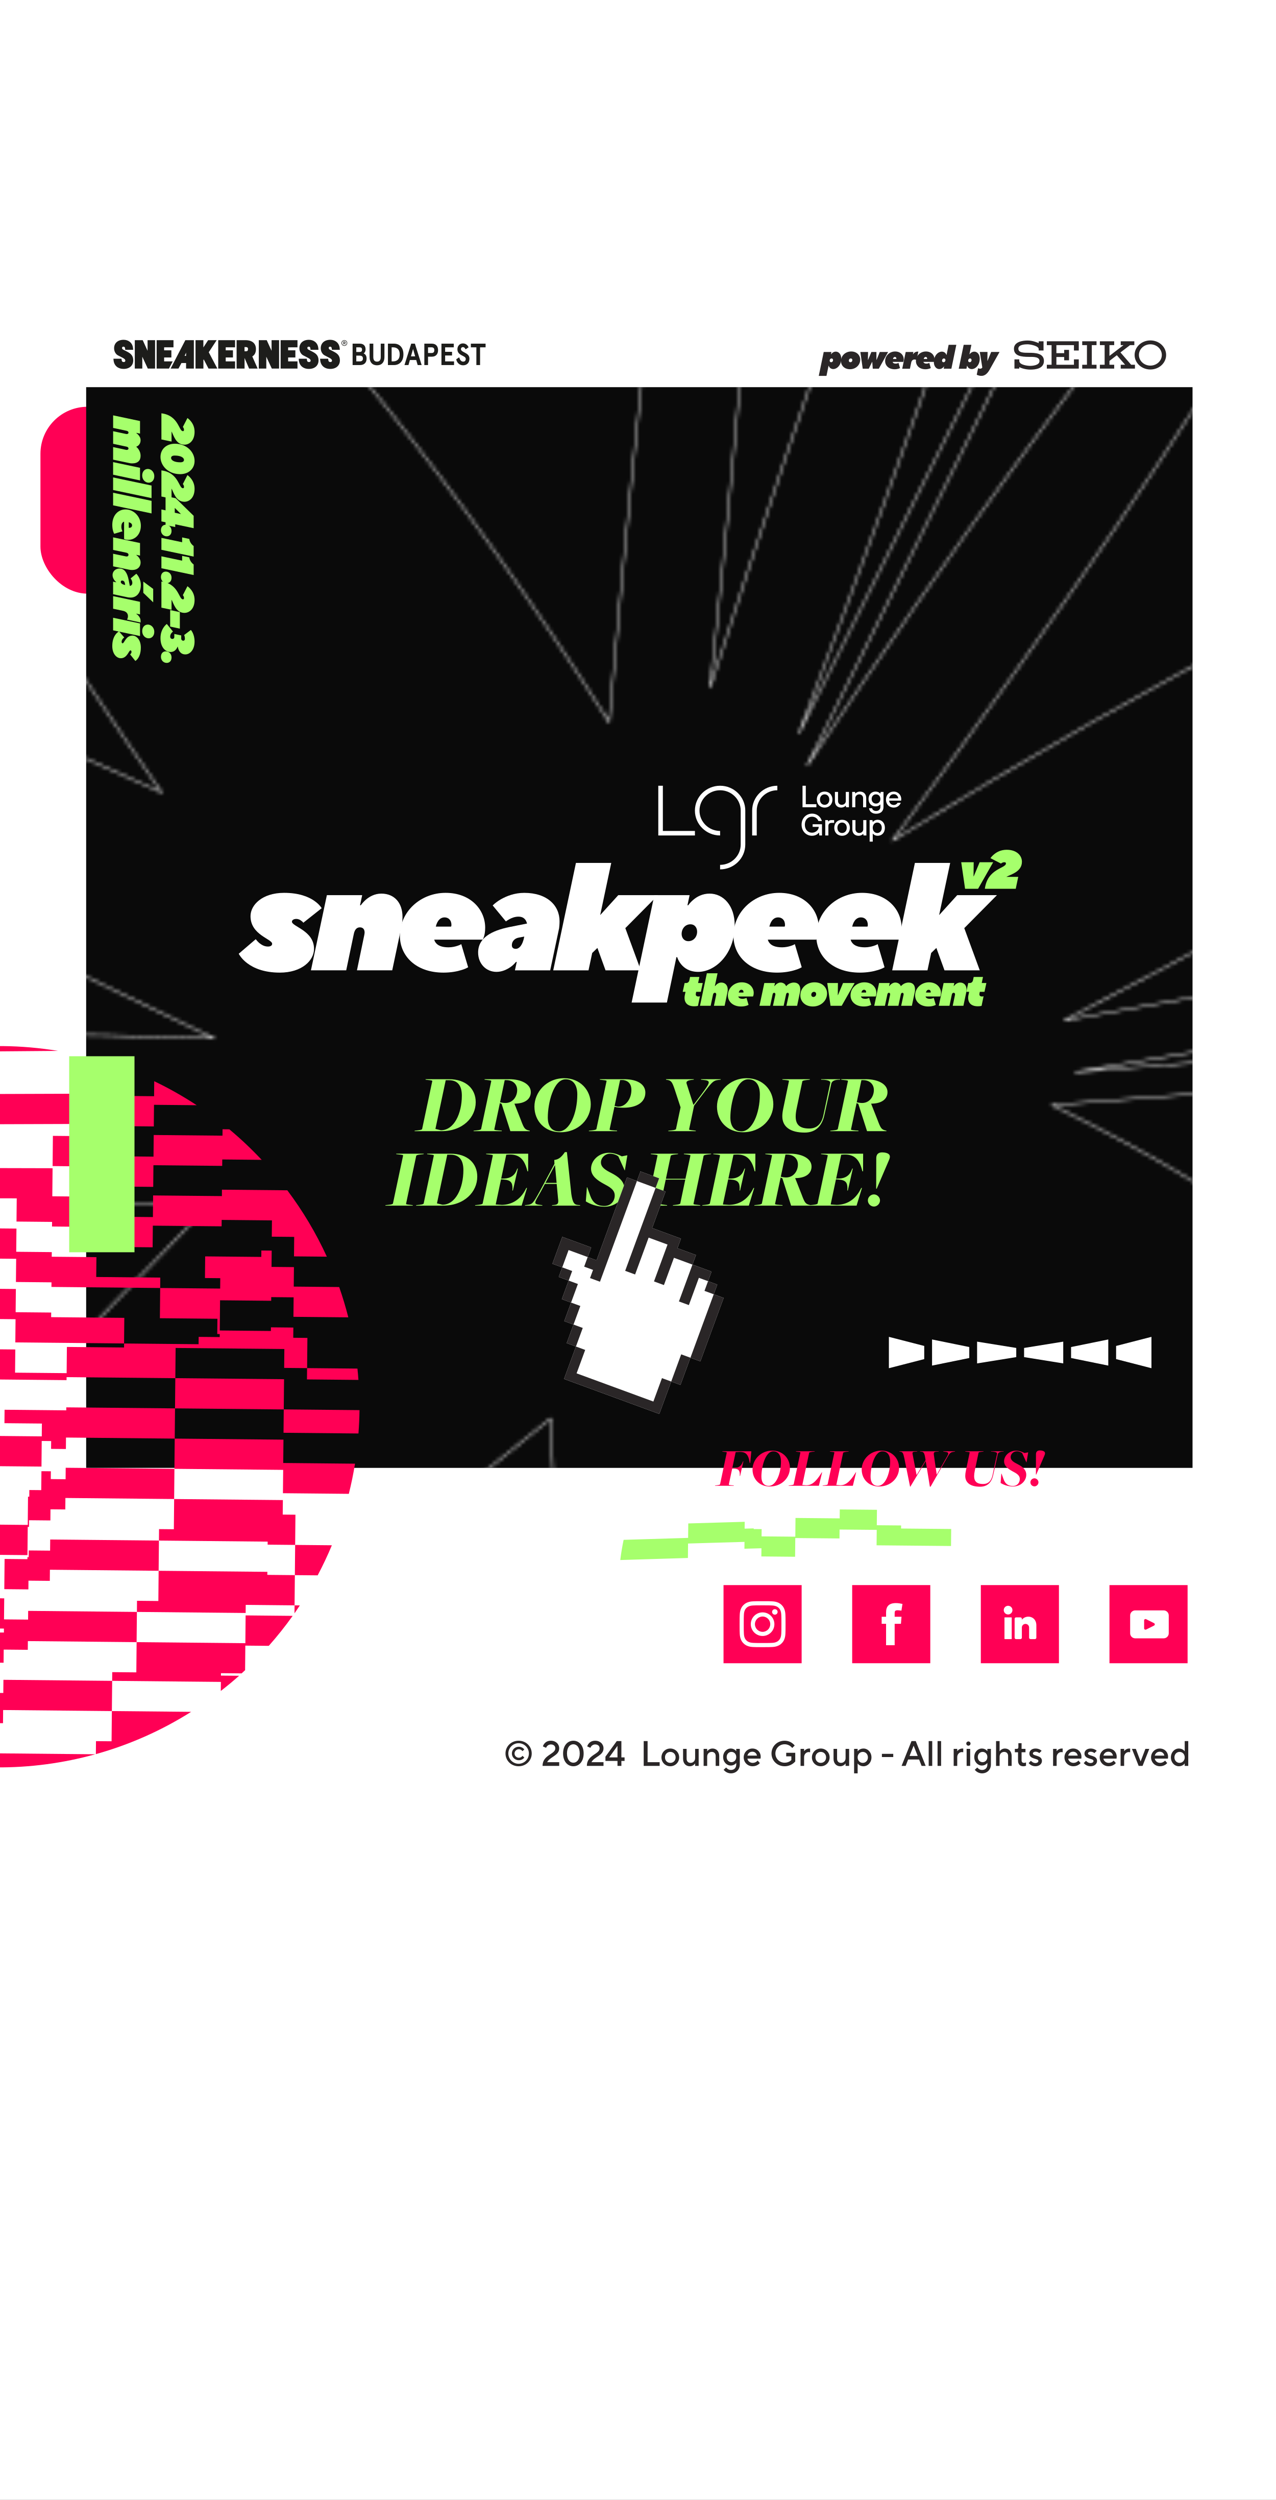 <svg width="360" height="705" viewBox="0 0 360 705" fill="none" xmlns="http://www.w3.org/2000/svg">
<rect x="0" y="0" width="360" height="705" fill="#333333" stroke="none"/>
<g clip-path="url(#clip0_231_2108)">
<rect width="360" height="705" fill="white"/>
<rect x="11.41" y="114.714" width="26.534" height="52.699" rx="13.267" fill="#FF0055"/>
<path d="M336.451 109.184H24.309V413.956H336.451V109.184Z" fill="#0A0A0A"/>
<mask id="mask0_231_2108" style="mask-type:alpha" maskUnits="userSpaceOnUse" x="-236" y="-80" width="832" height="786">
<path d="M171.851 203.659C202.595 -153.956 239.345 -173.511 200.384 193.887C319.837 -180.759 365.636 -163.174 225.41 206.85C384.014 -113.618 385.04 -100.964 227.729 215.88C402.808 -47.575 447.421 -26.471 251.83 237.033C567.494 42.892 635.613 114.249 300.286 287.792C688.53 216.55 696.952 237.144 303.352 302.346C687.299 271.498 675.902 282.948 296.761 311.631C533.81 426.183 425.528 581.266 217.12 425.691C335.774 773.053 324.377 797.648 206.17 440.87C281.064 823.98 248.402 765.014 191.268 426.2C213.682 680.514 165.228 654.427 155.352 400.046C-120.651 624.422 -273.125 680.211 59.45 339.312C-286.666 342.06 -270.966 281.612 60.465 292.856C-293.906 123.931 -365.679 37.918 45.605 223.487C-168.044 -83.983 0.399 -67.368 171.851 203.659Z" stroke="white" stroke-width="0.369" stroke-linecap="round" stroke-linejoin="round"/>
</mask>
<g mask="url(#mask0_231_2108)">
<path d="M336.451 109.184H24.309V413.956H336.451V109.184Z" fill="white"/>
</g>
<g clip-path="url(#clip1_231_2108)">
<path d="M314.889 379.569L324.859 377.003V385.848L314.889 383.282V379.569Z" fill="white"/>
<path d="M302.183 379.878L312.68 377.742V385.11L302.183 382.974V379.878Z" fill="white"/>
<path d="M288.927 380.135L299.974 378.355V384.495L288.927 382.716V380.135Z" fill="white"/>
<path d="M260.755 383.283L250.785 385.849V377.004L260.755 379.57V383.283Z" fill="white"/>
<path d="M273.461 382.974L262.963 385.11V377.742L273.461 379.878V382.974Z" fill="white"/>
<path d="M286.716 382.716L275.669 384.495V378.355L286.716 380.135V382.716Z" fill="white"/>
</g>
<g clip-path="url(#clip2_231_2108)">
<path d="M7.927 456.746L1.133 456.682L1.189 450.75L-26.684 450.482L-26.767 459.004L1.106 459.272L1.096 460.394L-3.299 460.351L-3.371 467.747L-6.392 467.718L-6.416 470.321L-26.041 470.131L-26.068 472.916L-37.554 472.806L-37.525 469.649L-42.182 469.603L-42.099 461.127L-72.777 460.83L-72.846 467.994C-72.386 468.462 -71.903 468.907 -71.435 469.365L-68.202 469.397L-68.232 472.375C-66.068 474.319 -63.832 476.183 -61.507 477.937L-37.611 478.167L-37.64 481.325L-26.154 481.434L-26.127 478.649L-6.502 478.84L-6.478 476.237L-3.457 476.266L-3.385 468.869L1.01 468.912L1.045 465.201L7.839 465.265L7.863 462.804L38.541 463.101L38.624 454.58L7.946 454.282L7.922 456.744L7.927 456.746Z" fill="#FF0055"/>
<path d="M14.43 371.449L14.443 370.15L4.411 370.054L4.475 363.509L-10.841 363.361L-10.878 367.145L-29.092 366.969L-29.169 374.911L-43.074 374.778L-43.044 371.701L-46.317 371.682V371.398L-50.053 371.502L-50.026 368.599L-60.374 368.907L-73.285 369.293L-73.344 375.423L-77.809 375.562L-81.258 375.669L-91.121 375.977L-98.628 376.213L-99.927 376.253C-100.503 379.068 -100.969 381.92 -101.306 384.815L-98.716 384.734L-91.207 384.499L-81.344 384.191L-77.894 384.083L-76.213 384.03L-73.43 383.942L-73.371 377.812L-60.46 377.426L-50.112 377.118L-50.139 380.021L-45.49 379.89L-43.127 379.823L-43.162 383.296L-29.258 383.43L-29.18 375.487L-10.966 375.664L-10.929 371.88L4.387 372.027L4.323 378.572L35 378.869L35.07 371.647L14.424 371.449H14.43Z" fill="#FF0055"/>
<path d="M27.148 360.118L27.201 354.529L14.595 354.409L14.609 353.11L4.577 353.014L4.641 346.471L-10.675 346.324L-10.707 349.53L-12.15 349.516L-12.156 350.095L-28.926 349.934L-29.004 357.877L-42.908 357.743L-42.879 354.679L-46.149 354.647L-46.066 346.126L-42.796 346.158L-42.825 349.222L-12.148 349.519L-12.065 340.997L-15.337 340.965L-15.308 337.902L-45.983 337.604L-46.052 344.784L-49.791 344.915L-73.05 345.732L-88.607 346.278C-89.638 348.081 -90.634 349.904 -91.556 351.774L-91.577 353.897L-92.552 353.919C-93.219 355.351 -93.851 356.803 -94.451 358.273L-73.165 357.502L-73.173 358.386L-94.772 359.063C-95.894 361.875 -96.89 364.746 -97.761 367.675L-91.033 367.464L-77.718 367.046L-73.256 366.907L-73.197 360.777L-49.938 360.083L-49.965 362.855L-46.226 362.796V363.166L-42.959 363.198L-42.989 366.262L-29.084 366.395L-29.006 358.453L-10.793 358.629L-10.755 354.845L4.561 354.993L4.496 361.535L14.528 361.631L14.515 362.93L45.19 363.227L45.219 360.295L27.15 360.121L27.148 360.118Z" fill="#FF0055"/>
<path d="M-7.145 296.556L-4.604 296.534L16.349 296.358C11.251 295.519 6.023 295.056 0.696 295.005C-3.048 294.97 -6.744 295.15 -10.386 295.509L-10.396 296.585L-9.601 296.577L-7.145 296.556Z" fill="#FF0055"/>
<path d="M-10.597 317.075L-8.093 317.067L-4.805 317.056L25.182 316.952L25.217 313.329L27.598 313.31L27.557 317.517L43.39 317.67L43.449 311.567L55.492 311.682C51.671 309.17 47.672 306.904 43.513 304.915L43.473 309.146L34.943 309.063L35.018 301.31C34.657 301.176 34.29 301.058 33.928 300.93L30.728 300.97L30.691 304.759L25.3 304.805L25.265 308.428L-4.722 308.532L-7.263 308.54H-8.01L-9.719 308.549H-10.514L-12.408 308.559L-12.491 317.081L-10.597 317.073V317.075Z" fill="#FF0055"/>
<path d="M43.31 326.186L27.477 326.033L27.53 320.444L14.925 320.324L14.842 328.845L27.448 328.966L27.394 334.555L43.227 334.707L43.286 328.604L62.688 328.792L62.707 326.981L73.829 327.088C70.964 324.038 67.924 321.157 64.705 318.479L62.79 318.46L62.771 320.27L43.369 320.083L43.31 326.186Z" fill="#FF0055"/>
<path d="M-8.292 337.915L4.721 337.947L4.657 344.492L14.689 344.589L14.676 345.888L27.281 346.008L27.228 351.597L43.061 351.75L43.12 345.647L62.522 345.834L62.541 344.024L76.727 344.16L76.681 348.753L83.001 348.815L82.948 354.307L92.214 354.396C89.164 347.741 85.415 341.472 81.063 335.679L62.621 335.502L62.603 337.313L43.2 337.125L43.141 343.228L27.308 343.076L27.362 337.487L14.756 337.366L14.834 329.45L-4.925 329.402L-8.214 329.394L-10.718 329.389L-12.611 329.383L-15.23 329.378L-15.313 337.899L-12.694 337.905L-8.297 337.915H-8.292Z" fill="#FF0055"/>
<path d="M-29.421 401.052L-29.338 392.531L-11.124 392.707L-11.087 388.923L18.779 389.213L18.787 388.364L49.464 388.661L49.547 380.14L80.225 380.437L80.174 385.761L86.644 385.822L86.727 377.301L82.734 377.263L82.761 374.382L76.441 374.32L76.43 375.354L62.003 375.215L62.086 366.693L76.513 366.833L76.524 365.799L82.844 365.861L82.79 371.353L98.27 371.503C97.531 368.603 96.674 365.751 95.691 362.958L82.874 362.835L82.927 357.339L76.607 357.278L76.652 352.685L73.739 352.658L73.72 354.466L57.887 354.313L57.828 360.416L62.145 360.459L62.116 363.392L45.193 363.228L45.11 371.749L61.339 371.907L61.299 376.206L61.992 376.214L61.984 377.068L56.05 377.012L56.031 379.082L35.011 378.878L35 380.006L18.873 379.85L18.8 387.244L4.25 387.105L4.315 380.563L-11.001 380.415L-11.039 384.199L-29.252 384.023L-29.33 391.966L-43.235 391.832L-43.2 388.358L-45.562 388.425L-50.211 388.556L-50.184 385.656L-60.532 385.964L-76.226 386.433L-81.36 386.585L-91.223 386.88L-101.531 387.188C-101.794 390.011 -101.97 392.857 -102 395.744C-102.008 396.679 -101.973 397.605 -101.957 398.535L-91.336 398.235L-90.923 398.224L-81.472 397.959L-76.341 397.814L-72.201 397.696L-71.59 397.68L-61.716 397.402L-60.65 397.372L-49.501 397.059L-45.656 396.952L-43.462 396.89L-43.216 396.882L-39.469 396.778L-39.544 404.592L-18.896 404.79L-18.861 401.17L-29.427 401.068L-29.421 401.052Z" fill="#FF0055"/>
<path d="M79.89 414.519L79.826 421.099L98.414 421.278C99.108 418.485 99.702 415.654 100.16 412.773L79.909 412.577L79.973 405.997L49.295 405.7L49.212 414.222L79.89 414.519Z" fill="#FF0055"/>
<path d="M101.13 404.26C101.29 402.088 101.405 399.903 101.427 397.693C101.427 397.685 101.427 397.68 101.427 397.672L80.056 397.466L80.139 388.953L49.461 388.655L49.378 397.177L80.056 397.474L79.992 404.054L101.13 404.257V404.26Z" fill="#FF0055"/>
<path d="M101.124 389.149C101.047 388.081 100.956 387.015 100.846 385.957L86.639 385.82L86.606 389.01L101.124 389.149Z" fill="#FF0055"/>
<path d="M89.622 444.265C91.081 441.509 92.423 438.681 93.628 435.781L83.272 435.682L83.189 444.203L89.622 444.265Z" fill="#FF0055"/>
<path d="M84.591 452.738L83.106 452.725L83.085 454.975C83.599 454.238 84.095 453.488 84.591 452.738Z" fill="#FF0055"/>
<path d="M31.668 471.556L31.644 474.017L62.319 474.314L62.295 476.867C64.057 475.49 65.787 474.073 67.455 472.584L62.337 472.536L62.343 471.853L68.178 471.91C68.505 471.612 68.824 471.307 69.148 471.004L69.215 464.082L75.83 464.146C78.221 461.449 80.471 458.63 82.568 455.689L69.298 455.561L69.223 463.399L38.545 463.102L38.462 471.623L31.668 471.559V471.556Z" fill="#FF0055"/>
<path d="M75.433 443.274L44.756 442.977L44.676 451.498L38.655 451.439L38.626 454.58L69.303 454.875L69.325 452.59L83.106 452.724L83.189 444.203L75.425 444.128L75.433 443.274Z" fill="#FF0055"/>
<path d="M-3.664 498.334C-2.866 498.361 -2.07 498.409 -1.267 498.417C8.487 498.511 17.924 497.201 26.88 494.724L-3.623 494.43L-3.661 498.334H-3.664Z" fill="#FF0055"/>
<path d="M27.083 491.016L27.048 494.679C36.655 492.004 45.685 487.957 53.926 482.754L31.561 482.537L31.478 491.058L27.083 491.016Z" fill="#FF0055"/>
<path d="M0.932 477.433L-3.462 477.391L-3.535 484.787L-6.555 484.758L-6.58 487.361L-26.204 487.17L-26.231 489.956L-37.718 489.846L-37.688 486.688L-47.892 486.589C-40.302 490.617 -32.142 493.71 -23.556 495.719L-6.663 495.882L-6.638 493.279L-3.618 493.308L-3.545 485.912L0.849 485.955L0.884 482.243L31.562 482.54L31.645 474.019L0.967 473.722L0.932 477.433Z" fill="#FF0055"/>
<path d="M14.165 434.161L14.132 437.3L8.115 437.243L8.096 439.123L7.743 439.118L7.735 439.702L1.296 439.638L1.213 448.159L8.008 448.226L8.032 445.762L14.052 445.821L14.082 442.682L44.756 442.977L44.839 434.456L14.165 434.161Z" fill="#FF0055"/>
<path d="M44.871 431.224L44.839 434.457L75.516 434.754L75.508 435.608L83.272 435.683L83.352 427.162L79.766 427.127L79.807 423.038L49.132 422.743L49.049 431.264L44.871 431.224Z" fill="#FF0055"/>
<path d="M18.506 417.159L14.328 417.119L14.349 414.915L11.69 414.888L11.636 420.233L8.278 420.201L8.262 422.081L7.906 422.078L7.828 430.043L-22.847 429.745L-22.93 438.267L7.748 438.561L7.823 430.597L8.179 430.602L8.198 428.722L14.215 428.781L14.245 425.64L18.423 425.68L18.455 422.445L49.132 422.742L49.212 414.221L18.538 413.924L18.506 417.159Z" fill="#FF0055"/>
<path d="M18.693 397.734L1.291 397.565L1.256 401.352L11.819 401.453L11.784 405.071L-18.891 404.777L-18.974 413.298L11.701 413.593L11.77 406.367L14.432 406.394L14.411 408.598L18.589 408.638L18.618 405.403L49.295 405.701L49.379 397.179L18.701 396.885L18.693 397.734Z" fill="#FF0055"/>
</g>
<rect x="19.518" y="297.869" width="18.426" height="55.279" fill="#A6FF6C"/>
<path d="M45.541 116.555C50.426 117.177 50.413 121.589 51.608 121.589C51.803 121.589 51.908 121.472 51.908 121.226C51.908 120.954 51.83 120.76 51.738 120.619C51.698 120.529 51.648 120.464 51.583 120.412L52.882 117.889C53.26 118.148 53.585 118.471 53.882 118.847C54.402 119.491 54.897 120.449 54.897 121.771C54.897 124.164 53.52 125.406 52.025 125.406C49.609 125.406 48.984 122.741 48.399 121.679L48.399 124.525L45.541 123.93L45.541 116.555Z" fill="#A6FF6C"/>
<path d="M49.346 125.136C52.712 125.136 54.897 127.502 54.897 129.988C54.897 132.163 53.247 133.716 50.828 133.716C47.462 133.716 45.281 131.347 45.281 128.863C45.281 126.689 46.917 125.136 49.349 125.136L49.346 125.136ZM50.893 130.376C51.673 130.376 51.908 130.04 51.908 129.69C51.908 129.172 51.218 128.473 49.284 128.473C48.504 128.473 48.269 128.809 48.269 129.16C48.269 129.677 48.959 130.376 50.893 130.376Z" fill="#A6FF6C"/>
<path d="M45.541 132.652C50.426 133.274 50.413 137.685 51.608 137.685C51.803 137.685 51.908 137.568 51.908 137.322C51.908 137.051 51.83 136.857 51.738 136.715C51.698 136.625 51.648 136.561 51.583 136.508L52.882 133.985C53.26 134.244 53.585 134.568 53.882 134.943C54.402 135.59 54.897 136.548 54.897 137.867C54.897 140.261 53.52 141.502 52.025 141.502C49.609 141.502 48.984 138.837 48.399 137.775L48.399 140.622L45.541 140.027L45.541 132.652Z" fill="#A6FF6C"/>
<path d="M49.569 140.505L54.636 145.462L54.636 148.955L49.438 147.856L49.438 148.632L46.71 148.062L46.71 147.286L45.54 147.039L45.54 143.675L46.71 143.922L46.71 139.91L49.569 140.505ZM49.309 144.593L51.063 144.969L49.309 143.235L49.309 144.593Z" fill="#A6FF6C"/>
<path d="M46.775 147.985C47.697 147.985 48.399 148.721 48.399 149.707C48.399 150.693 47.814 151.248 47.035 151.248C46.112 151.248 45.41 150.511 45.41 149.526C45.41 148.54 45.995 147.985 46.775 147.985Z" fill="#A6FF6C"/>
<path d="M51.388 152.914L51.388 151.555L53.402 151.983C53.492 152.642 53.792 153.135 54.092 153.483C54.261 153.677 54.441 153.847 54.636 153.988L54.636 156.964L45.54 155.048L45.54 151.684L51.388 152.914Z" fill="#A6FF6C"/>
<path d="M51.388 158.114L51.388 156.755L53.402 157.183C53.492 157.843 53.792 158.335 54.092 158.684C54.261 158.878 54.441 159.047 54.636 159.189L54.636 162.165L45.54 160.249L45.54 156.885L51.388 158.114Z" fill="#A6FF6C"/>
<path d="M46.775 161.194C47.697 161.194 48.399 161.93 48.399 162.916C48.399 163.902 47.814 164.457 47.035 164.457C46.112 164.457 45.41 163.72 45.41 162.734C45.41 161.749 45.995 161.194 46.775 161.194Z" fill="#A6FF6C"/>
<path d="M45.541 163.989C50.426 164.611 50.413 169.023 51.608 169.023C51.803 169.023 51.908 168.906 51.908 168.659C51.908 168.388 51.83 168.194 51.738 168.052C51.698 167.963 51.648 167.898 51.583 167.846L52.882 165.322C53.26 165.581 53.585 165.905 53.882 166.28C54.402 166.927 54.897 167.885 54.897 169.204C54.897 171.598 53.52 172.84 52.025 172.84C49.609 172.84 48.984 170.175 48.399 169.112L48.399 171.959L45.541 171.364L45.541 163.989Z" fill="#A6FF6C"/>
<path d="M50.738 172.622L50.738 177.281L48.009 176.698L48.009 172.04L50.738 172.622Z" fill="#A6FF6C"/>
<path d="M48.802 178.106C48.647 178.223 48.517 178.352 48.399 178.494C48.205 178.74 48.01 179.089 48.01 179.504C48.01 179.957 48.294 180.191 48.659 180.191C48.932 180.191 49.179 179.984 49.179 179.633L49.179 178.78L51.128 179.193L51.128 180.124C51.128 180.422 51.388 180.693 51.688 180.693C51.988 180.693 52.168 180.487 52.168 180.111C52.168 179.813 52.115 179.581 52.063 179.387C52.023 179.27 51.998 179.168 51.958 179.076L53.855 177.653C54.049 177.872 54.219 178.145 54.374 178.469C54.634 179.026 54.894 179.815 54.894 180.915C54.894 183.256 53.595 184.55 52.295 184.55C51.321 184.55 50.826 184.02 50.516 183.463C50.346 183.139 50.231 182.776 50.166 182.376L50.114 182.363C49.996 182.634 49.854 182.893 49.684 183.115C49.371 183.49 48.904 183.866 48.137 183.866C46.655 183.866 45.278 182.547 45.278 179.957C45.278 178.598 45.708 177.603 46.163 176.941C46.423 176.553 46.723 176.229 47.06 175.958L48.802 178.106Z" fill="#A6FF6C"/>
<path d="M46.775 183.685C47.697 183.685 48.399 184.421 48.399 185.407C48.399 186.393 47.814 186.948 47.035 186.948C46.112 186.948 45.41 186.211 45.41 185.225C45.41 184.24 45.995 183.685 46.775 183.685Z" fill="#A6FF6C"/>
<path d="M39.503 118.737L39.503 122.285L38.481 122.069L38.481 122.146C38.699 122.315 38.898 122.484 39.071 122.686C39.366 123.042 39.661 123.52 39.661 124.137C39.661 124.878 39.366 125.309 39.071 125.602C38.901 125.756 38.699 125.881 38.481 125.958L38.481 126.035C38.699 126.204 38.898 126.421 39.071 126.682C39.366 127.115 39.661 127.732 39.661 128.548C39.661 129.86 38.916 130.678 37.307 130.678C36.857 130.678 36.609 130.616 36.315 130.554L31.914 129.628L31.914 126.08L35.585 126.866C35.632 126.881 35.725 126.881 35.787 126.881C36.02 126.881 36.252 126.727 36.252 126.496C36.252 126.217 36.067 126.033 35.68 125.956L31.917 125.154L31.917 121.606L35.587 122.392C35.635 122.407 35.727 122.407 35.79 122.407C36.022 122.407 36.255 122.253 36.255 122.022C36.255 121.743 36.07 121.559 35.682 121.482L31.919 120.68L31.919 117.132L39.511 118.737L39.503 118.737Z" fill="#A6FF6C"/>
<path d="M39.503 131.928L39.503 135.476L31.912 133.871L31.912 130.323L39.503 131.928ZM43.529 134.272C43.529 135.444 42.817 136.123 41.95 136.123C40.957 136.123 40.12 135.26 40.12 134.102C40.12 132.945 40.833 132.251 41.7 132.251C42.737 132.251 43.529 133.192 43.529 134.272Z" fill="#A6FF6C"/>
<path d="M42.757 136.925L42.757 140.473L31.912 138.189L31.912 134.641L42.757 136.923L42.757 136.925Z" fill="#A6FF6C"/>
<path d="M42.757 141.243L42.757 144.792L31.912 142.508L31.912 138.959L42.757 141.241L42.757 141.243Z" fill="#A6FF6C"/>
<path d="M32.222 150.533C32.114 150.349 32.019 150.132 31.942 149.869C31.802 149.436 31.679 148.804 31.679 148.047C31.679 145.27 33.369 143.665 35.398 143.665C37.829 143.665 39.736 145.733 39.736 148.261C39.736 150.789 38.032 152.242 36.22 152.242C35.803 152.242 35.508 152.18 35.305 152.118C35.198 152.071 35.088 152.041 35.01 151.994L35.01 147.119C34.87 147.149 34.731 147.226 34.623 147.336C34.421 147.52 34.236 147.875 34.236 148.555C34.236 148.911 34.313 149.234 34.391 149.465C34.438 149.605 34.483 149.727 34.561 149.836L32.222 150.53L32.222 150.533ZM36.327 148.821C36.342 148.821 36.357 148.821 36.375 148.836C36.422 148.836 36.437 148.851 36.482 148.851C36.995 148.851 37.257 148.542 37.257 148.157C37.257 147.801 37.025 147.447 36.327 147.278L36.327 148.821Z" fill="#A6FF6C"/>
<path d="M39.503 153.141L39.503 156.69L38.481 156.473L38.481 156.55C38.699 156.705 38.898 156.889 39.071 157.09C39.366 157.446 39.661 157.954 39.661 158.618C39.661 159.929 38.731 160.746 37.307 160.746C36.982 160.746 36.657 160.716 36.33 160.639L31.914 159.713L31.914 156.165L35.492 156.906C35.6 156.921 35.677 156.936 35.725 156.936C36.082 156.936 36.252 156.752 36.252 156.458C36.252 156.15 36.035 155.948 35.617 155.856L31.914 155.085L31.914 151.536L39.506 153.141L39.503 153.141Z" fill="#A6FF6C"/>
<path d="M32.764 164.216L32.764 164.139C32.562 163.969 32.392 163.8 32.252 163.599C32.004 163.243 31.757 162.75 31.757 162.18C31.757 161.115 32.594 160.329 33.709 160.329C35.195 160.329 35.907 161.67 36.28 163.462L36.637 165.251C36.762 165.221 36.87 165.174 36.977 165.112C37.147 164.987 37.334 164.803 37.334 164.387C37.334 164.032 37.209 163.723 37.087 163.492C37.01 163.352 36.932 163.23 36.855 163.121L38.466 161.795C38.699 162.026 38.916 162.32 39.101 162.643C39.411 163.198 39.736 163.984 39.736 164.972C39.736 167.271 38.466 168.521 36.87 168.521C36.56 168.521 36.265 168.491 36.157 168.473L31.912 167.577L31.912 164.029L32.764 164.213L32.764 164.216ZM35.21 164.402C35.148 164.047 34.87 163.723 34.451 163.723C34.203 163.723 34.078 163.862 34.078 164.124C34.078 164.432 34.403 164.803 35.318 164.972L35.21 164.402ZM43.219 166.082L43.219 169.862L40.431 167.177L40.431 164.014L43.219 166.082Z" fill="#A6FF6C"/>
<path d="M39.503 169.722L39.503 173.271L38.481 173.054L38.481 173.131C38.699 173.271 38.898 173.44 39.071 173.641C39.366 173.997 39.661 174.46 39.661 175.077L39.661 175.555L35.835 174.721C35.882 174.659 35.912 174.582 35.96 174.49C36.022 174.321 36.1 174.104 36.1 173.748C36.1 173.024 35.62 172.437 34.69 172.253L31.917 171.666L31.917 168.117L39.508 169.722L39.503 169.722Z" fill="#A6FF6C"/>
<path d="M39.503 175.818L39.503 179.366L31.912 177.761L31.912 174.213L39.503 175.818ZM43.529 178.162C43.529 179.334 42.817 180.013 41.95 180.013C40.957 180.013 40.12 179.15 40.12 177.993C40.12 176.836 40.833 176.142 41.7 176.142C42.737 176.142 43.529 177.082 43.529 178.162Z" fill="#A6FF6C"/>
<path d="M35.056 179.766C34.916 179.873 34.793 179.982 34.683 180.104C34.498 180.336 34.311 180.614 34.311 181C34.311 181.261 34.418 181.416 34.591 181.416C35.086 181.416 35.473 179.241 37.379 179.241C38.511 179.241 39.733 180.413 39.733 182.62C39.733 184.1 39.346 185.041 38.959 185.613C38.726 185.952 38.479 186.216 38.184 186.4L36.712 184.548C36.79 184.501 36.852 184.441 36.897 184.364C37.005 184.24 37.1 184.071 37.1 183.839C37.1 183.608 36.992 183.406 36.82 183.406C36.325 183.406 35.92 185.628 34.078 185.628C32.901 185.628 31.677 184.409 31.677 182.187C31.677 180.582 32.142 179.549 32.622 178.917C32.901 178.547 33.226 178.253 33.581 178.054L35.053 179.766L35.056 179.766Z" fill="#A6FF6C"/>
<path d="M72.148 264.858C72.451 265.247 72.754 265.594 73.101 265.897C73.751 266.416 74.528 266.935 75.612 266.935C76.348 266.935 76.781 266.633 76.781 266.158C76.781 264.772 70.679 263.692 70.679 258.368C70.679 255.21 73.968 251.791 80.155 251.791C84.31 251.791 86.948 252.874 88.551 253.954C89.504 254.604 90.24 255.296 90.759 256.118L85.566 260.228C85.435 260.012 85.263 259.84 85.046 259.709C84.699 259.406 84.224 259.145 83.574 259.145C82.924 259.145 82.363 259.448 82.363 259.922C82.363 261.308 88.596 262.433 88.596 267.582C88.596 270.87 85.177 274.289 78.948 274.289C74.449 274.289 71.549 272.993 69.774 271.651C68.736 270.874 67.914 269.962 67.35 268.968L72.151 264.858H72.148Z" fill="white"/>
<path d="M92.228 252.44H102.182L101.577 255.295H101.793C102.227 254.69 102.746 254.126 103.307 253.651C104.301 252.829 105.732 252.007 107.589 252.007C111.266 252.007 113.56 254.604 113.56 258.583C113.56 259.491 113.474 260.4 113.258 261.311L110.661 273.642H100.707L102.784 263.646C102.829 263.344 102.87 263.127 102.87 262.996C102.87 262.002 102.351 261.524 101.529 261.524C100.662 261.524 100.101 262.13 99.84 263.299L97.677 273.642H87.723L92.222 252.44H92.228Z" fill="white"/>
<path d="M132.079 272.776C131.56 273.079 130.954 273.34 130.218 273.553C129.007 273.942 127.233 274.289 125.114 274.289C117.326 274.289 112.824 269.574 112.824 263.905C112.824 257.112 118.623 251.791 125.719 251.791C132.815 251.791 136.884 256.551 136.884 261.614C136.884 262.784 136.712 263.606 136.537 264.167C136.406 264.469 136.32 264.772 136.189 264.989H122.517C122.603 265.377 122.82 265.766 123.122 266.072C123.642 266.636 124.636 267.155 126.541 267.155C127.535 267.155 128.447 266.939 129.093 266.722C129.482 266.591 129.829 266.464 130.132 266.247L132.079 272.782V272.776ZM127.277 261.308C127.277 261.264 127.277 261.222 127.322 261.178C127.322 261.047 127.366 261.006 127.366 260.875C127.366 259.448 126.5 258.712 125.42 258.712C124.425 258.712 123.428 259.362 122.953 261.308H127.28H127.277Z" fill="white"/>
<path d="M145.796 271.263H145.579C145.105 271.827 144.627 272.302 144.066 272.691C143.072 273.382 141.686 274.077 140.086 274.077C137.101 274.077 134.893 271.741 134.893 268.625C134.893 264.47 138.656 262.482 143.677 261.443L148.696 260.449C148.61 260.102 148.479 259.799 148.307 259.496C147.96 259.021 147.44 258.502 146.274 258.502C145.28 258.502 144.413 258.849 143.763 259.193C143.374 259.41 143.027 259.627 142.724 259.843L139.003 255.344C139.653 254.694 140.475 254.089 141.383 253.57C142.941 252.703 145.149 251.795 147.918 251.795C154.364 251.795 157.869 255.344 157.869 259.799C157.869 260.666 157.783 261.488 157.738 261.79L155.227 273.646H145.277L145.796 271.266V271.263ZM146.315 264.425C145.321 264.597 144.41 265.378 144.41 266.544C144.41 267.236 144.799 267.583 145.535 267.583C146.401 267.583 147.44 266.675 147.915 264.123L146.312 264.425H146.315Z" fill="white"/>
<path d="M162.498 243.353H172.449L169.333 258.064L174.437 252.44H185.644L176.426 261.744L180.797 273.645H170.843L168.549 267.326L167.077 268.754L166.038 273.645H156.084L162.489 243.356L162.498 243.353Z" fill="white"/>
<path d="M226.192 272.776C225.673 273.079 225.067 273.34 224.331 273.553C223.121 273.942 221.346 274.289 219.227 274.289C211.437 274.289 206.938 269.574 206.938 263.905C206.938 257.112 212.737 251.791 219.832 251.791C226.928 251.791 230.997 256.551 230.997 261.614C230.997 262.784 230.825 263.606 230.65 264.167C230.519 264.469 230.433 264.772 230.303 264.989H216.63C216.716 265.377 216.933 265.766 217.236 266.072C217.755 266.636 218.749 267.155 220.654 267.155C221.649 267.155 222.56 266.939 223.207 266.722C223.595 266.591 223.943 266.464 224.245 266.247L226.192 272.782V272.776ZM221.387 261.308C221.387 261.264 221.387 261.222 221.432 261.178C221.432 261.047 221.477 261.006 221.477 260.875C221.477 259.448 220.61 258.712 219.53 258.712C218.536 258.712 217.538 259.362 217.064 261.308H221.39H221.387Z" fill="white"/>
<path d="M249.557 272.776C249.038 273.079 248.433 273.34 247.697 273.553C246.486 273.942 244.711 274.289 242.592 274.289C234.802 274.289 230.303 269.574 230.303 263.905C230.303 257.112 236.102 251.791 243.198 251.791C250.293 251.791 254.362 256.551 254.362 261.614C254.362 262.784 254.19 263.606 254.015 264.167C253.884 264.469 253.798 264.772 253.668 264.989H239.995C240.081 265.377 240.298 265.766 240.601 266.072C241.12 266.636 242.114 267.155 244.02 267.155C245.014 267.155 245.925 266.939 246.572 266.722C246.961 266.591 247.308 266.464 247.611 266.247L249.557 272.782V272.776ZM244.753 261.308C244.753 261.264 244.753 261.222 244.797 261.178C244.797 261.047 244.842 261.006 244.842 260.875C244.842 259.448 243.975 258.712 242.895 258.712C241.901 258.712 240.904 259.362 240.429 261.308H244.756H244.753Z" fill="white"/>
<path d="M258.125 243.353H268.076L264.96 258.064L270.064 252.44H281.271L272.053 261.744L276.424 273.645H266.473L264.179 267.326L262.707 268.754L261.669 273.645H251.718L258.122 243.356L258.125 243.353Z" fill="white"/>
<path d="M271.195 243.154H274.709L274.665 247.127H274.725L276.392 243.154H280.212L275.949 250.645H272.281L271.195 243.154Z" fill="#A6FF6C"/>
<path d="M277.86 250.646C278.593 244.898 283.806 244.914 283.806 243.509C283.806 243.279 283.669 243.158 283.379 243.158C283.057 243.158 282.828 243.25 282.662 243.356C282.554 243.4 282.477 243.464 282.417 243.54L279.438 242.011C279.743 241.568 280.126 241.186 280.569 240.835C281.333 240.223 282.465 239.644 284.023 239.644C286.852 239.644 288.318 241.265 288.318 243.021C288.318 245.863 285.17 246.599 283.914 247.284H287.276L286.572 250.646H277.86Z" fill="#A6FF6C"/>
<path d="M193.402 279.709H192.615L193.154 277.217H193.587C194.046 277.217 194.387 276.931 194.492 276.443L194.69 275.513H197.312L196.958 277.217H198.268L197.729 279.709H196.42L196.327 280.155C196.315 280.209 196.302 280.34 196.302 280.391C196.302 280.811 196.55 281.019 197.051 281.019C197.194 281.019 197.299 281.006 197.379 280.98L197.484 280.942L196.92 283.657C196.828 283.682 196.735 283.708 196.617 283.724C196.42 283.762 196.146 283.778 195.83 283.778C194.1 283.778 193.131 282.911 193.131 281.379C193.131 281.025 193.17 280.84 193.224 280.592L193.409 279.712L193.402 279.709Z" fill="#A6FF6C"/>
<path d="M199.431 274.469H202.445L201.684 278.085H201.751C201.894 277.901 202.053 277.732 202.222 277.588C202.525 277.34 202.942 277.091 203.506 277.091C204.567 277.091 205.316 277.824 205.316 279.083C205.316 279.357 205.291 279.634 205.224 279.908L204.437 283.642H201.422L202.05 280.615C202.063 280.523 202.076 280.459 202.076 280.418C202.076 280.115 201.919 279.972 201.668 279.972C201.406 279.972 201.234 280.157 201.158 280.51L200.502 283.642H197.487L199.428 274.466L199.431 274.469Z" fill="#A6FF6C"/>
<path d="M211.191 283.38C211.035 283.472 210.85 283.549 210.627 283.616C210.261 283.734 209.722 283.839 209.082 283.839C206.721 283.839 205.36 282.411 205.36 280.694C205.36 278.636 207.116 277.023 209.267 277.023C211.417 277.023 212.647 278.464 212.647 279.999C212.647 280.353 212.593 280.602 212.542 280.774C212.504 280.866 212.475 280.958 212.437 281.022H208.295C208.32 281.14 208.387 281.258 208.48 281.35C208.636 281.519 208.939 281.679 209.515 281.679C209.818 281.679 210.092 281.612 210.29 281.548C210.407 281.51 210.513 281.468 210.605 281.405L211.194 283.383L211.191 283.38ZM209.735 279.907C209.735 279.907 209.735 279.882 209.748 279.869C209.748 279.831 209.761 279.818 209.761 279.776C209.761 279.343 209.499 279.12 209.171 279.12C208.868 279.12 208.569 279.318 208.426 279.907H209.735Z" fill="#A6FF6C"/>
<path d="M215.633 277.219H218.647L218.462 278.085H218.529C218.672 277.9 218.819 277.732 218.988 277.588C219.291 277.34 219.695 277.091 220.221 277.091C220.849 277.091 221.218 277.34 221.467 277.588C221.597 277.732 221.703 277.904 221.77 278.085H221.836C221.98 277.9 222.165 277.732 222.388 277.588C222.754 277.34 223.28 277.091 223.974 277.091C225.09 277.091 225.784 277.719 225.784 279.082C225.784 279.462 225.73 279.672 225.679 279.92L224.892 283.642H221.878L222.547 280.535C222.56 280.497 222.56 280.418 222.56 280.363C222.56 280.166 222.429 279.971 222.232 279.971C221.996 279.971 221.84 280.128 221.773 280.456L221.091 283.642H218.077L218.746 280.535C218.759 280.497 218.758 280.418 218.758 280.363C218.758 280.166 218.628 279.971 218.43 279.971C218.195 279.971 218.038 280.128 217.971 280.456L217.29 283.642H214.275L215.639 277.219H215.633Z" fill="#A6FF6C"/>
<path d="M229.803 277.023C232.017 277.023 233.342 278.492 233.342 280.168C233.342 282.214 231.6 283.839 229.344 283.839C227.088 283.839 225.804 282.37 225.804 280.694C225.804 278.648 227.547 277.023 229.803 277.023ZM230.261 280.299C230.261 279.996 230.038 279.709 229.672 279.709C229.2 279.709 228.885 280.076 228.885 280.56C228.885 280.863 229.108 281.15 229.474 281.15C229.946 281.15 230.261 280.783 230.261 280.299Z" fill="#A6FF6C"/>
<path d="M233.393 277.218H236.407L236.369 280.627H236.423L237.851 277.218H241.126L237.468 283.641H234.323L233.393 277.218Z" fill="#A6FF6C"/>
<path d="M245.794 283.38C245.638 283.472 245.453 283.549 245.23 283.616C244.864 283.734 244.325 283.839 243.685 283.839C241.324 283.839 239.963 282.411 239.963 280.694C239.963 278.636 241.719 277.023 243.87 277.023C246.021 277.023 247.25 278.464 247.25 279.999C247.25 280.353 247.196 280.602 247.145 280.774C247.107 280.866 247.078 280.958 247.04 281.022H242.898C242.923 281.14 242.99 281.258 243.083 281.35C243.239 281.519 243.542 281.679 244.118 281.679C244.421 281.679 244.695 281.612 244.893 281.548C245.01 281.51 245.116 281.468 245.208 281.405L245.797 283.383L245.794 283.38ZM244.338 279.907C244.338 279.907 244.338 279.882 244.351 279.869C244.351 279.831 244.364 279.818 244.364 279.776C244.364 279.343 244.102 279.12 243.774 279.12C243.471 279.12 243.172 279.318 243.029 279.907H244.338Z" fill="#A6FF6C"/>
<path d="M248.009 277.219H251.023L250.838 278.085H250.905C251.048 277.9 251.195 277.732 251.364 277.588C251.667 277.34 252.071 277.091 252.597 277.091C253.225 277.091 253.594 277.34 253.843 277.588C253.973 277.732 254.079 277.904 254.146 278.085H254.212C254.356 277.9 254.541 277.732 254.764 277.588C255.13 277.34 255.656 277.091 256.35 277.091C257.466 277.091 258.16 277.719 258.16 279.082C258.16 279.462 258.106 279.672 258.055 279.92L257.268 283.642H254.254L254.923 280.535C254.936 280.497 254.936 280.418 254.936 280.363C254.936 280.166 254.805 279.971 254.608 279.971C254.372 279.971 254.216 280.128 254.149 280.456L253.467 283.642H250.453L251.122 280.535C251.134 280.497 251.134 280.418 251.134 280.363C251.134 280.166 251.004 279.971 250.806 279.971C250.571 279.971 250.414 280.128 250.347 280.456L249.666 283.642H246.651L248.015 277.219H248.009Z" fill="#A6FF6C"/>
<path d="M264.014 283.38C263.857 283.472 263.673 283.549 263.45 283.616C263.083 283.734 262.545 283.839 261.904 283.839C259.543 283.839 258.183 282.411 258.183 280.694C258.183 278.636 259.938 277.023 262.089 277.023C264.24 277.023 265.47 278.464 265.47 279.999C265.47 280.353 265.415 280.602 265.365 280.774C265.326 280.866 265.298 280.958 265.259 281.022H261.117C261.143 281.14 261.21 281.258 261.302 281.35C261.458 281.519 261.761 281.679 262.338 281.679C262.64 281.679 262.914 281.612 263.112 281.548C263.23 281.51 263.335 281.468 263.427 281.405L264.017 283.383L264.014 283.38ZM262.557 279.907C262.557 279.907 262.557 279.882 262.57 279.869C262.57 279.831 262.583 279.818 262.583 279.776C262.583 279.343 262.322 279.12 261.993 279.12C261.691 279.12 261.391 279.318 261.248 279.907H262.557Z" fill="#A6FF6C"/>
<path d="M266.228 277.219H269.242L269.058 278.085H269.125C269.255 277.9 269.415 277.732 269.583 277.588C269.886 277.34 270.316 277.091 270.88 277.091C271.995 277.091 272.69 277.878 272.69 279.082C272.69 279.357 272.665 279.634 272.598 279.908L271.811 283.642H268.796L269.424 280.615C269.437 280.523 269.45 280.459 269.45 280.418C269.45 280.115 269.293 279.971 269.042 279.971C268.78 279.971 268.608 280.156 268.532 280.51L267.876 283.642H264.861L266.225 277.219H266.228Z" fill="#A6FF6C"/>
<path d="M273.423 279.709H272.636L273.174 277.217H273.608C274.066 277.217 274.407 276.931 274.512 276.443L274.71 275.513H277.332L276.979 277.217H278.288L277.75 279.709H276.44L276.348 280.155C276.335 280.209 276.322 280.34 276.322 280.391C276.322 280.811 276.571 281.019 277.068 281.019C277.211 281.019 277.316 281.006 277.396 280.98L277.501 280.942L276.937 283.657C276.845 283.682 276.752 283.708 276.635 283.724C276.437 283.762 276.163 283.778 275.848 283.778C274.117 283.778 273.149 282.911 273.149 281.379C273.149 281.025 273.187 280.84 273.241 280.592L273.426 279.712L273.423 279.709Z" fill="#A6FF6C"/>
<path d="M184.608 252.44H194.559L193.953 255.295H194.17C194.603 254.69 195.123 254.126 195.728 253.651C196.722 252.829 198.239 252.007 200.186 252.007C204.079 252.007 207.282 255.381 207.282 260.922C207.282 269.101 201.744 274.075 196.984 274.075C194.559 274.075 193.09 273.036 192.223 271.998C191.704 271.392 191.315 270.701 191.054 269.92H190.837L188.154 282.729H178.204L184.608 252.44ZM196.681 262.738C196.681 261.744 196.117 260.661 194.775 260.661C193.348 260.661 192.309 261.872 192.309 263.388C192.309 264.472 193.001 265.421 194.215 265.421C195.642 265.421 196.681 264.252 196.681 262.738Z" fill="white"/>
<path d="M213.498 235.61H212.207V228.598C212.207 224.731 215.394 221.586 219.312 221.586V222.86C216.106 222.86 213.499 225.434 213.499 228.597V235.609L213.498 235.61ZM196.058 234.335H187.015V221.587H185.724V235.611H196.058V234.336V234.335ZM210.268 238.16V228.598C210.268 224.731 207.081 221.586 203.163 221.586C199.245 221.586 196.057 224.731 196.057 228.598C196.057 232.464 199.245 235.61 203.163 235.61V234.335C199.958 234.335 197.35 231.762 197.35 228.599C197.35 225.436 199.958 222.862 203.163 222.862C206.368 222.862 208.976 225.436 208.976 228.599V238.161C208.976 241.324 206.368 243.897 203.163 243.897V245.172C207.081 245.172 210.268 242.026 210.268 238.16ZM230.327 226.791H227.339V221.587H226.417V227.659H230.326V226.791H230.327ZM234.852 225.49C234.852 224.146 233.929 223.235 232.655 223.235C231.381 223.235 230.458 224.146 230.458 225.49C230.458 226.835 231.381 227.746 232.655 227.746C233.929 227.746 234.852 226.835 234.852 225.49ZM232.655 226.965C231.909 226.965 231.338 226.393 231.338 225.49C231.338 224.588 231.909 224.015 232.655 224.015C233.402 224.015 233.973 224.588 233.973 225.49C233.973 226.393 233.402 226.965 232.655 226.965ZM237.312 227.746C237.725 227.746 238.05 227.615 238.262 227.485C238.385 227.407 238.49 227.32 238.587 227.225H238.63L238.718 227.659H239.509V223.322H238.63V225.924C238.63 226.489 238.147 226.965 237.488 226.965C236.882 226.965 236.434 226.489 236.434 225.924V223.322H235.556V225.924C235.556 227.061 236.259 227.746 237.313 227.746M241.309 225.056C241.309 224.492 241.793 224.015 242.451 224.015C243.057 224.015 243.505 224.492 243.505 225.056V227.659H244.384V225.056C244.384 223.92 243.681 223.235 242.627 223.235C242.205 223.235 241.889 223.365 241.678 223.495C241.555 223.573 241.45 223.66 241.353 223.755H241.309L241.222 223.321H240.431V227.658H241.309V225.056V225.056ZM247.197 228.7C246.485 228.7 246.098 228.31 246.054 227.92H245.176C245.22 228.519 245.747 229.481 247.197 229.481C248.515 229.481 249.262 228.709 249.262 227.573V223.322H248.471L248.383 223.799H248.339C248.189 223.626 247.829 223.236 246.977 223.236C245.887 223.236 245.044 224.06 245.044 225.318C245.044 226.576 245.887 227.4 246.977 227.4C247.811 227.4 248.128 227.087 248.339 226.88H248.383V227.573C248.383 228.224 247.9 228.701 247.197 228.701M247.153 226.618C246.45 226.618 245.922 226.098 245.922 225.316C245.922 224.535 246.45 224.015 247.153 224.015C247.856 224.015 248.383 224.536 248.383 225.316C248.383 226.097 247.856 226.618 247.153 226.618ZM252.161 223.235C250.888 223.235 249.965 224.146 249.965 225.49C249.965 226.835 250.888 227.746 252.161 227.746C253.303 227.746 253.928 226.965 254.138 226.401H253.216C253.075 226.705 252.688 227.008 252.161 227.008C251.458 227.008 250.94 226.531 250.843 225.794H254.226L254.244 225.673C254.252 225.594 254.27 225.49 254.27 225.36C254.27 224.146 253.347 223.235 252.161 223.235M250.843 225.143C250.975 224.449 251.414 223.972 252.161 223.972C252.865 223.972 253.338 224.448 253.435 225.143H250.843ZM229.272 233.182H230.986V233.226C230.986 234.015 230.151 234.83 229.097 234.83C227.945 234.83 227.075 233.962 227.075 232.575C227.075 231.187 227.945 230.32 229.097 230.32C229.896 230.32 230.59 230.744 230.898 231.534H231.864C231.609 230.493 230.635 229.452 229.097 229.452C227.48 229.452 226.153 230.71 226.153 232.575C226.153 234.44 227.48 235.698 229.097 235.698C229.764 235.698 230.238 235.481 230.555 235.264C230.739 235.134 230.898 234.995 231.029 234.83H231.074L231.161 235.611H231.908V232.445H229.272V233.182ZM233.709 231.664H233.666L233.578 231.274H232.831V235.611H233.709V232.957C233.709 232.358 234.017 232.054 234.632 232.054H235.335V231.274H234.544C233.999 231.274 233.859 231.499 233.709 231.664ZM237.575 231.187C236.301 231.187 235.379 232.097 235.379 233.442C235.379 234.787 236.301 235.697 237.575 235.697C238.849 235.697 239.772 234.787 239.772 233.442C239.772 232.097 238.849 231.187 237.575 231.187ZM237.575 234.917C236.829 234.917 236.257 234.344 236.257 233.442C236.257 232.539 236.828 231.967 237.575 231.967C238.323 231.967 238.894 232.539 238.894 233.442C238.894 234.344 238.323 234.917 237.575 234.917ZM243.551 233.876C243.551 234.44 243.067 234.917 242.408 234.917C241.802 234.917 241.354 234.44 241.354 233.876V231.274H240.475V233.876C240.475 235.013 241.178 235.697 242.232 235.697C242.645 235.697 242.97 235.567 243.181 235.437C243.304 235.358 243.409 235.272 243.506 235.177H243.551L243.638 235.611H244.429V231.273H243.551V233.875V233.876ZM247.637 231.187C246.784 231.187 246.424 231.629 246.274 231.794H246.23L246.142 231.273H245.351V237.346H246.23V235.09H246.274C246.406 235.263 246.792 235.697 247.637 235.697C248.788 235.697 249.657 234.829 249.657 233.442C249.657 232.054 248.787 231.187 247.637 231.187ZM247.505 234.917C246.802 234.917 246.231 234.344 246.231 233.442C246.231 232.539 246.802 231.967 247.505 231.967C248.207 231.967 248.778 232.539 248.778 233.442C248.778 234.344 248.208 234.917 247.505 234.917Z" fill="white"/>
<path d="M66.32 103.939H61.565V95.93H66.32V97.953L63.684 97.952V98.791H65.724V100.813H63.684V101.916H66.32V103.939Z" fill="#1D1D1B"/>
<path d="M61.318 103.938H58.827L57.485 101.359L57.388 101.506L57.387 103.938H55.164V95.929L57.377 95.93V97.982L58.721 95.93H61.13L58.898 99.336L61.318 103.938Z" fill="#1D1D1B"/>
<path d="M72.689 103.939H70.279L69.025 101.006H68.999V103.939H66.755V95.93H69.247C71.13 95.93 72.21 96.844 72.21 98.438C72.21 99.413 71.864 100.11 71.18 100.518L72.691 103.94L72.689 103.939ZM68.989 99.066H69.32C69.808 99.066 69.965 98.913 69.965 98.438V98.283C69.929 98.054 69.787 97.872 69.299 97.871H68.989V99.066Z" fill="#1D1D1B"/>
<path d="M83.929 103.94H79.174L79.175 95.93L83.929 95.931V97.953L81.294 97.954V98.792H83.333V100.814H81.294V101.917H83.929V103.94Z" fill="#1D1D1B"/>
<path d="M87.147 104.04C85.55 104.04 84.469 103.118 84.323 101.634L84.276 101.162H86.551L86.604 101.535C86.674 102.031 86.921 102.099 87.179 102.099C87.483 102.099 87.636 101.963 87.637 101.695C87.637 101.511 87.56 101.26 86.959 100.944L85.549 100.212C85.013 99.939 84.469 99.21 84.469 98.204C84.467 96.759 85.523 95.826 87.158 95.826C87.822 95.826 88.442 96.033 88.906 96.409C89.425 96.829 89.736 97.443 89.805 98.183L89.85 98.653H87.609L87.565 98.27C87.508 97.767 87.226 97.767 87.106 97.767C86.987 97.767 86.712 97.803 86.712 98.131C86.712 98.319 86.821 98.489 87.004 98.587L88.107 99.154C89.036 99.633 89.87 100.183 89.87 101.633C89.87 103.095 88.802 104.039 87.148 104.039L87.147 104.04Z" fill="#1D1D1B"/>
<path d="M93.176 104.04C91.579 104.04 90.498 103.118 90.351 101.633L90.304 101.161H92.579L92.63 101.534C92.701 102.029 92.949 102.098 93.206 102.098C93.509 102.098 93.663 101.962 93.663 101.694C93.663 101.511 93.586 101.259 92.986 100.943L91.576 100.211C91.039 99.939 90.494 99.21 90.494 98.203C90.495 96.759 91.552 95.826 93.187 95.826C93.851 95.826 94.471 96.033 94.934 96.409C95.454 96.83 95.764 97.443 95.834 98.183L95.879 98.653H93.637L93.594 98.27C93.536 97.767 93.255 97.767 93.134 97.767C93.016 97.767 92.741 97.803 92.741 98.131C92.741 98.319 92.85 98.489 93.033 98.587L94.136 99.154C95.065 99.633 95.899 100.183 95.899 101.633C95.899 103.083 94.83 104.04 93.176 104.04Z" fill="#1D1D1B"/>
<path d="M78.739 103.938L76.683 103.937L75.132 100.599V103.937L73.013 103.938V95.929H75.249L76.62 98.933L76.621 95.93H78.739V103.938Z" fill="#1D1D1B"/>
<path d="M34.871 104.039C34.139 104.039 33.492 103.838 33 103.457C32.452 103.032 32.122 102.401 32.047 101.633L32 101.161H34.274L34.326 101.534C34.396 102.03 34.644 102.098 34.902 102.098C35.205 102.098 35.358 101.962 35.358 101.694C35.358 101.51 35.282 101.259 34.681 100.943L33.272 100.211C32.735 99.938 32.19 99.21 32.19 98.203C32.191 96.758 33.248 95.826 34.882 95.826C35.546 95.826 36.166 96.033 36.629 96.409C37.148 96.83 37.459 97.443 37.529 98.183L37.573 98.653H35.333L35.29 98.27C35.232 97.767 34.951 97.767 34.83 97.767C34.712 97.767 34.437 97.803 34.436 98.131C34.436 98.318 34.545 98.488 34.727 98.587L35.831 99.155C36.76 99.634 37.594 100.184 37.594 101.633C37.594 103.095 36.525 104.039 34.872 104.039H34.871Z" fill="#1D1D1B"/>
<path d="M52.29 95.93L49.46 101.394L48.142 103.939H50.353L51.197 102.371H52.499V103.939H54.694V95.93H52.29ZM52.499 100.349H52.091L52.499 99.445V100.349Z" fill="#1D1D1B"/>
<path d="M46.309 101.916V100.813H48.349V98.791H46.309V97.953H48.945V95.93H44.191L44.19 103.939H47.673L48.72 101.916H46.309Z" fill="#1D1D1B"/>
<path d="M43.755 103.939H41.699L40.148 100.6V103.939H38.029V95.93H40.265L41.636 98.933V95.93H43.755V103.939Z" fill="#1D1D1B"/>
<path d="M97.154 97.537C96.689 97.537 96.343 97.183 96.343 96.735C96.343 96.287 96.689 95.93 97.154 95.93C97.619 95.93 97.964 96.284 97.964 96.732C97.964 97.18 97.619 97.537 97.154 97.537ZM97.154 96.07C96.757 96.07 96.493 96.352 96.493 96.735C96.493 97.118 96.756 97.398 97.154 97.398C97.552 97.398 97.814 97.116 97.814 96.733C97.814 96.35 97.552 96.07 97.154 96.07ZM97.335 97.139L97.191 96.832H97.023V97.139H96.872V96.302H97.189C97.353 96.302 97.494 96.394 97.494 96.564C97.494 96.674 97.444 96.762 97.339 96.807L97.498 97.139H97.334H97.335ZM97.189 96.437H97.021V96.695H97.189C97.279 96.695 97.337 96.655 97.337 96.563C97.337 96.478 97.269 96.437 97.189 96.437Z" fill="#1D1D1B"/>
<path d="M101.535 96.916C102.489 96.916 103.139 97.45 103.139 98.544C103.139 99.036 102.939 99.457 102.585 99.656C103.115 99.888 103.427 100.362 103.427 101.129C103.427 102.302 102.721 102.948 101.575 102.948H99.481V96.916H101.534H101.535ZM100.524 97.95V99.26H101.478C101.895 99.26 102.136 99.097 102.136 98.605C102.136 98.114 101.895 97.95 101.454 97.95H100.524ZM100.524 100.294V101.915H101.478C102.128 101.915 102.385 101.622 102.385 101.105C102.385 100.588 102.128 100.295 101.478 100.295H100.524V100.294Z" fill="#1D1D1B"/>
<path d="M108.463 100.656C108.463 102.267 107.597 103.017 106.369 103.017C105.142 103.017 104.276 102.267 104.276 100.656V96.916H105.319V100.673C105.319 101.552 105.664 101.984 106.369 101.984C107.075 101.984 107.42 101.553 107.42 100.673V96.916H108.463V100.656V100.656Z" fill="#1D1D1B"/>
<path d="M109.448 102.948V96.916H111.204C112.528 96.916 113.819 97.821 113.819 99.932C113.819 102.044 112.528 102.949 111.204 102.949H109.448V102.948ZM110.876 101.915C111.774 101.915 112.761 101.535 112.761 99.932C112.761 98.329 111.774 97.95 110.876 97.95H110.491V101.915H110.876Z" fill="#1D1D1B"/>
<path d="M117.428 101.527H115.647L115.238 102.949H114.115L116.016 96.916H117.058L118.96 102.949H117.836L117.428 101.527ZM115.943 100.493H117.13L116.536 98.398L115.942 100.493H115.943Z" fill="#1D1D1B"/>
<path d="M120.762 100.588V102.949H119.719V96.916H121.837C123.024 96.916 123.593 97.7 123.593 98.751C123.593 99.802 123.024 100.587 121.837 100.587H120.762V100.588ZM122.535 98.751C122.535 98.2 122.255 97.949 121.797 97.949H120.763V99.552H121.797C122.255 99.552 122.535 99.302 122.535 98.75V98.751Z" fill="#1D1D1B"/>
<path d="M128.02 96.916V97.95H125.589V99.217H127.538V100.252H125.589V101.915H128.1V102.949H124.547V96.916H128.02Z" fill="#1D1D1B"/>
<path d="M131.362 98.519C131.146 98.071 130.913 97.882 130.584 97.882C130.28 97.882 130.047 98.115 130.047 98.434C130.047 99.485 132.445 99.347 132.445 101.14C132.445 102.32 131.724 103.019 130.648 103.019C129.629 103.019 128.891 102.251 128.715 101.329L129.557 100.761C129.725 101.407 130.062 101.984 130.672 101.984C131.105 101.984 131.402 101.752 131.402 101.2C131.402 100.2 129.052 100.398 129.052 98.485C129.052 97.572 129.702 96.848 130.584 96.848C131.33 96.848 131.9 97.244 132.204 97.942L131.362 98.519Z" fill="#1D1D1B"/>
<path d="M132.845 96.916H136.999V97.95H135.443V102.949H134.401V97.95H132.845V96.916Z" fill="#1D1D1B"/>
<g clip-path="url(#clip3_231_2108)">
<path d="M232.397 99.261H234.57L234.439 99.896H234.487C234.583 99.761 234.693 99.636 234.829 99.529C235.048 99.346 235.376 99.162 235.801 99.162C236.651 99.162 237.347 99.913 237.347 101.147C237.347 102.967 236.138 104.076 235.1 104.076C234.57 104.076 234.25 103.843 234.062 103.615C233.948 103.481 233.865 103.325 233.808 103.155H233.76L233.173 106.007H231L232.397 99.261ZM235.03 101.554C235.03 101.331 234.907 101.094 234.614 101.094C234.303 101.094 234.075 101.362 234.075 101.702C234.075 101.943 234.224 102.153 234.491 102.153C234.802 102.153 235.03 101.894 235.03 101.554Z" fill="#2A2627"/>
<path d="M240.146 99.119C241.74 99.119 242.695 100.196 242.695 101.43C242.695 102.933 241.438 104.126 239.817 104.126C238.196 104.126 237.268 103.049 237.268 101.815C237.268 100.313 238.525 99.119 240.146 99.119ZM240.474 101.524C240.474 101.301 240.312 101.091 240.049 101.091C239.708 101.091 239.484 101.359 239.484 101.716C239.484 101.94 239.646 102.15 239.909 102.15C240.251 102.15 240.474 101.882 240.474 101.524Z" fill="#2A2627"/>
<path d="M242.734 99.26H244.907L244.867 101.478H244.915L245.848 99.26H247.263L247.272 101.478H247.32L248.21 99.26H250.571L247.938 103.982H246.238L246.089 102.055H246.05L245.104 103.982H243.404L242.734 99.26Z" fill="#2A2627"/>
<path d="M253.925 103.791C253.811 103.858 253.68 103.916 253.518 103.966C253.255 104.05 252.865 104.131 252.405 104.131C250.705 104.131 249.724 103.08 249.724 101.819C249.724 100.308 250.99 99.124 252.536 99.124C254.083 99.124 254.972 100.183 254.972 101.31C254.972 101.569 254.933 101.752 254.898 101.878C254.871 101.945 254.849 102.012 254.823 102.061H251.84C251.857 102.146 251.906 102.235 251.971 102.302C252.085 102.428 252.3 102.544 252.716 102.544C252.935 102.544 253.132 102.495 253.272 102.445C253.356 102.419 253.434 102.387 253.5 102.338L253.925 103.791ZM252.878 101.238C252.878 101.238 252.878 101.22 252.887 101.211C252.887 101.185 252.896 101.171 252.896 101.144C252.896 100.827 252.707 100.662 252.471 100.662C252.252 100.662 252.037 100.805 251.932 101.238H252.874H252.878Z" fill="#2A2627"/>
<path d="M255.524 99.261H257.697L257.565 99.896H257.614C257.697 99.762 257.802 99.636 257.925 99.529C258.144 99.346 258.424 99.162 258.801 99.162H259.095L258.586 101.542C258.547 101.515 258.503 101.492 258.446 101.466C258.341 101.425 258.209 101.381 257.995 101.381C257.552 101.381 257.193 101.68 257.079 102.257L256.72 103.983H254.546L255.528 99.261H255.524Z" fill="#2A2627"/>
<path d="M262.61 103.791C262.496 103.858 262.365 103.916 262.203 103.966C261.94 104.05 261.55 104.131 261.09 104.131C259.39 104.131 258.409 103.08 258.409 101.819C258.409 100.308 259.675 99.124 261.221 99.124C262.768 99.124 263.657 100.183 263.657 101.31C263.657 101.569 263.618 101.752 263.583 101.878C263.556 101.945 263.534 102.012 263.508 102.061H260.525C260.542 102.146 260.591 102.235 260.656 102.302C260.77 102.428 260.985 102.544 261.401 102.544C261.62 102.544 261.817 102.495 261.957 102.445C262.041 102.419 262.119 102.387 262.185 102.338L262.61 103.791ZM261.563 101.238C261.563 101.238 261.563 101.22 261.572 101.211C261.572 101.185 261.581 101.171 261.581 101.144C261.581 100.827 261.392 100.662 261.156 100.662C260.937 100.662 260.722 100.805 260.617 101.238H261.559H261.563Z" fill="#2A2627"/>
<path d="M266.377 103.347H266.329C266.224 103.481 266.11 103.606 265.987 103.714C265.759 103.897 265.439 104.08 265.015 104.08C264.165 104.08 263.468 103.329 263.468 102.095C263.468 100.276 264.677 99.167 265.715 99.167C266.246 99.167 266.565 99.399 266.754 99.627C266.868 99.761 266.951 99.918 267.008 100.088H267.056L267.639 97.235H269.811L268.414 103.977H266.241L266.373 103.343L266.377 103.347ZM266.736 101.545C266.736 101.304 266.587 101.094 266.32 101.094C266.009 101.094 265.781 101.353 265.781 101.693C265.781 101.916 265.904 102.153 266.197 102.153C266.508 102.153 266.736 101.885 266.736 101.545Z" fill="#2A2627"/>
<path d="M271.887 97.24H274.059L273.512 99.9H273.56C273.652 99.766 273.766 99.641 273.902 99.534C274.129 99.35 274.458 99.167 274.874 99.167C275.724 99.167 276.42 99.918 276.42 101.152C276.42 102.972 275.211 104.081 274.173 104.081C273.643 104.081 273.323 103.848 273.135 103.62C273.021 103.486 272.938 103.33 272.881 103.16H272.833L272.662 103.987H270.489L271.887 97.245V97.24ZM273.691 101.09C273.38 101.09 273.153 101.358 273.153 101.698C273.153 101.939 273.302 102.149 273.569 102.149C273.88 102.149 274.108 101.89 274.108 101.55C274.108 101.327 273.985 101.09 273.691 101.09Z" fill="#2A2627"/>
<path d="M275.947 103.825C275.995 103.852 276.043 103.874 276.109 103.901C276.214 103.941 276.363 103.977 276.542 103.977C276.845 103.977 277.024 103.834 277.138 103.628L276.428 99.256H278.601L278.575 101.76H278.614L279.644 99.256H282.005L279.175 104.304C278.57 105.381 277.817 105.998 276.91 105.998C276.503 105.998 276.174 105.922 275.938 105.833C275.798 105.783 275.675 105.734 275.57 105.667L275.955 103.816L275.947 103.825Z" fill="#2A2627"/>
<path fill-rule="evenodd" clip-rule="evenodd" d="M324.555 96.001C322.102 96.001 320.109 97.834 320.109 100.1C320.109 102.367 322.098 104.2 324.555 104.2C327.013 104.2 329.001 102.367 329.001 100.1C329.001 97.834 327.013 96.001 324.555 96.001ZM324.555 103.105C322.772 103.105 321.327 101.759 321.327 100.1C321.327 98.442 322.772 97.096 324.555 97.096C326.338 97.096 327.788 98.442 327.788 100.1C327.788 101.759 326.342 103.105 324.555 103.105Z" fill="#2A2627"/>
<path fill-rule="evenodd" clip-rule="evenodd" d="M295.345 97.328H296.681V102.867H295.345V103.949H304.356V101.347H302.994V102.867H298.044V100.677H300.243V101.606H301.605V98.669H300.243V99.595H298.044V97.328H302.994V98.848H304.356V96.246H295.345V97.328Z" fill="#2A2627"/>
<path fill-rule="evenodd" clip-rule="evenodd" d="M305.327 97.328H306.663V102.867H305.327V103.949H309.366V102.867H308.026V97.328H309.366V96.246H305.327V97.328Z" fill="#2A2627"/>
<path fill-rule="evenodd" clip-rule="evenodd" d="M316.114 99.388L318.817 97.328H320.03V96.246H316.193V97.328H316.973L313.013 100.367V97.328H314.349V96.246H310.311V97.328H311.651V102.866H310.311V103.948H314.349V102.866H313.013V101.771L315.094 100.175L317.428 102.866H316.193V103.948H320.205V102.866H319.132L316.114 99.388Z" fill="#2A2627"/>
<path fill-rule="evenodd" clip-rule="evenodd" d="M290.326 99.493C288.684 99.493 287.308 99.467 287.308 98.309C287.308 97.151 289.24 97.097 289.919 97.097C290.598 97.097 293.051 97.508 293.051 98.461V98.845H294.413V96.248H293.051V96.762C292.495 96.529 291.299 96.029 289.932 96.029C288.565 96.029 286.082 96.35 286.068 98.336C286.055 100.356 288.062 100.643 290.296 100.643C291.583 100.643 293.274 100.58 293.274 101.814C293.274 103.048 291.255 103.178 290.624 103.178C289.993 103.178 287.571 102.945 287.571 101.787V101.349H286.209V103.951H287.571V103.513C288.075 103.821 289.363 104.233 290.703 104.233C292.043 104.233 294.527 104.014 294.527 101.787C294.527 99.561 291.965 99.493 290.326 99.493Z" fill="#2A2627"/>
</g>
<path d="M146.316 497.4C147.916 497.4 149.216 496.1 149.216 494.5C149.216 492.9 147.916 491.6 146.316 491.6C144.716 491.6 143.416 492.9 143.416 494.5C143.416 496.1 144.716 497.4 146.316 497.4ZM142.616 494.5C142.616 492.5 144.216 490.9 146.316 490.9C148.416 490.9 150.016 492.5 150.016 494.5C150.016 496.5 148.416 498.1 146.316 498.1C144.216 498.1 142.616 496.5 142.616 494.5ZM147.416 495.15L147.916 495.65C147.816 495.79 147.686 495.92 147.536 496.03C147.266 496.22 146.886 496.4 146.366 496.4C145.266 496.4 144.416 495.55 144.416 494.5C144.416 493.45 145.266 492.6 146.366 492.6C146.886 492.6 147.266 492.79 147.536 492.98C147.686 493.09 147.816 493.22 147.916 493.35L147.416 493.85C147.346 493.75 147.256 493.66 147.156 493.58C146.966 493.43 146.716 493.3 146.366 493.3C145.716 493.3 145.166 493.85 145.166 494.5C145.166 495.15 145.716 495.7 146.366 495.7C146.716 495.7 146.966 495.58 147.156 495.43C147.256 495.35 147.346 495.26 147.416 495.15ZM154.369 496.95H157.769V498H153.069C153.069 494.85 156.669 494.76 156.669 493.05C156.669 492.4 156.219 491.95 155.419 491.95C154.889 491.95 154.559 492.19 154.349 492.43C154.229 492.57 154.139 492.73 154.069 492.9L153.169 492.5C153.259 492.2 153.409 491.93 153.599 491.7C153.929 491.3 154.489 490.9 155.419 490.9C156.819 490.9 157.769 491.85 157.769 493.05C157.769 495.1 155.169 495.4 154.369 496.95ZM163.564 494.5C163.564 492.75 162.714 491.9 161.764 491.9C160.814 491.9 159.964 492.75 159.964 494.5C159.964 496.25 160.814 497.1 161.764 497.1C162.714 497.1 163.564 496.25 163.564 494.5ZM161.764 498.1C160.164 498.1 158.864 496.79 158.864 494.5C158.864 492.21 160.164 490.9 161.764 490.9C163.364 490.9 164.664 492.21 164.664 494.5C164.664 496.79 163.364 498.1 161.764 498.1ZM166.869 496.95H170.269V498H165.569C165.569 494.85 169.169 494.76 169.169 493.05C169.169 492.4 168.719 491.95 167.919 491.95C167.389 491.95 167.059 492.19 166.849 492.43C166.729 492.57 166.639 492.73 166.569 492.9L165.669 492.5C165.759 492.2 165.909 491.93 166.099 491.7C166.429 491.3 166.989 490.9 167.919 490.9C169.319 490.9 170.269 491.85 170.269 493.05C170.269 495.1 167.669 495.4 166.869 496.95ZM170.812 496.6V495.4L174.012 491H175.312V495.6H176.212V496.6H175.312V498H174.212V496.6H170.812ZM171.862 495.6H174.212V492.35L171.862 495.6ZM181.609 498V491H182.709V496.95H186.109V498H181.609ZM186.615 495.6C186.615 494.2 187.715 493.1 189.115 493.1C190.515 493.1 191.615 494.2 191.615 495.6C191.615 497 190.515 498.1 189.115 498.1C187.715 498.1 186.615 497 186.615 495.6ZM189.115 497.15C189.965 497.15 190.615 496.51 190.615 495.6C190.615 494.69 189.965 494.05 189.115 494.05C188.265 494.05 187.615 494.69 187.615 495.6C187.615 496.51 188.265 497.15 189.115 497.15ZM192.716 496V493.2H193.716V496C193.716 496.71 194.166 497.15 194.816 497.15C195.566 497.15 196.116 496.6 196.116 495.8V493.2H197.116V498H196.116V497.3C196.006 497.45 195.886 497.58 195.736 497.7C195.486 497.9 195.126 498.1 194.616 498.1C193.516 498.1 192.716 497.31 192.716 496ZM198.516 498V493.2H199.516V493.9C199.616 493.75 199.736 493.62 199.886 493.5C200.136 493.3 200.506 493.1 201.016 493.1C202.116 493.1 202.916 493.89 202.916 495.2V498H201.916V495.2C201.916 494.49 201.466 494.05 200.816 494.05C200.066 494.05 199.516 494.6 199.516 495.4V498H198.516ZM204.167 499.1L204.867 498.45C204.977 498.58 205.097 498.7 205.227 498.8C205.457 498.99 205.787 499.15 206.217 499.15C207.127 499.15 207.717 498.56 207.717 497.6V497.15C207.617 497.29 207.487 497.42 207.337 497.53C207.067 497.72 206.687 497.9 206.167 497.9C205.017 497.9 204.017 496.9 204.017 495.5C204.017 494.1 205.017 493.1 206.167 493.1C206.687 493.1 207.067 493.29 207.337 493.48C207.487 493.59 207.617 493.72 207.717 493.85V493.2H208.717V497.6C208.717 499.05 207.667 500.1 206.217 500.1C205.537 500.1 205.037 499.85 204.687 499.6C204.487 499.45 204.317 499.29 204.167 499.1ZM206.367 496.95C207.117 496.95 207.717 496.35 207.717 495.5C207.717 494.65 207.117 494.05 206.367 494.05C205.617 494.05 205.017 494.65 205.017 495.5C205.017 496.35 205.617 496.95 206.367 496.95ZM213.768 496.5L214.368 497.2C214.238 497.37 214.068 497.52 213.868 497.65C213.518 497.88 213.028 498.1 212.318 498.1C210.918 498.1 209.818 497 209.818 495.6C209.818 494.2 210.918 493.1 212.268 493.1C213.628 493.1 214.618 494.09 214.618 495.45C214.618 495.6 214.598 495.72 214.588 495.81L214.568 495.95H210.868C210.978 496.6 211.558 497.15 212.368 497.15C212.798 497.15 213.148 496.99 213.388 496.83C213.528 496.74 213.658 496.63 213.768 496.5ZM210.868 495.1H213.568C213.418 494.45 212.978 494 212.268 494C211.508 494 211.068 494.45 210.868 495.1ZM221.813 495.3V494.3H224.363V496.75C224.153 497 223.893 497.23 223.593 497.43C223.083 497.78 222.333 498.1 221.363 498.1C219.263 498.1 217.663 496.5 217.663 494.5C217.663 492.5 219.263 490.9 221.363 490.9C222.323 490.9 223.023 491.23 223.503 491.58C223.773 491.78 224.013 492 224.213 492.25L223.513 492.95C223.373 492.76 223.193 492.58 222.983 492.43C222.623 492.16 222.083 491.9 221.363 491.9C219.913 491.9 218.763 493.05 218.763 494.5C218.763 495.95 219.913 497.1 221.363 497.1C221.993 497.1 222.463 496.92 222.783 496.73C222.973 496.62 223.133 496.49 223.263 496.35V495.3H221.813ZM225.86 498V493.2H226.86V493.85C226.97 493.72 227.09 493.59 227.23 493.48C227.47 493.29 227.83 493.1 228.31 493.1H228.56V494.15L228.43 494.13C228.35 494.12 228.27 494.1 228.16 494.1C227.47 494.1 226.86 494.7 226.86 495.55V498H225.86ZM229.066 495.6C229.066 494.2 230.166 493.1 231.566 493.1C232.966 493.1 234.066 494.2 234.066 495.6C234.066 497 232.966 498.1 231.566 498.1C230.166 498.1 229.066 497 229.066 495.6ZM231.566 497.15C232.416 497.15 233.066 496.51 233.066 495.6C233.066 494.69 232.416 494.05 231.566 494.05C230.716 494.05 230.066 494.69 230.066 495.6C230.066 496.51 230.716 497.15 231.566 497.15ZM235.167 496V493.2H236.167V496C236.167 496.71 236.617 497.15 237.267 497.15C238.017 497.15 238.567 496.6 238.567 495.8V493.2H239.567V498H238.567V497.3C238.457 497.45 238.337 497.58 238.187 497.7C237.937 497.9 237.577 498.1 237.067 498.1C235.967 498.1 235.167 497.31 235.167 496ZM240.968 500.1V493.2H241.968V493.9C242.068 493.75 242.198 493.62 242.358 493.5C242.628 493.3 243.028 493.1 243.618 493.1C244.818 493.1 245.868 494.15 245.868 495.6C245.868 497.05 244.818 498.1 243.618 498.1C243.028 498.1 242.628 497.9 242.358 497.7C242.198 497.58 242.068 497.45 241.968 497.3V500.1H240.968ZM243.418 497.15C244.218 497.15 244.868 496.51 244.868 495.6C244.868 494.69 244.218 494.05 243.418 494.05C242.618 494.05 241.968 494.69 241.968 495.6C241.968 496.51 242.618 497.15 243.418 497.15ZM248.813 495.5V494.6H252.013V495.5H248.813ZM254.362 498L257.162 491H258.362L261.162 498H260.012L259.312 496.2H256.212L255.512 498H254.362ZM256.612 495.2H258.912L257.762 492.3L256.612 495.2ZM262.014 498V491H263.014V498H262.014ZM264.514 498V491H265.514V498H264.514ZM269.063 498V493.2H270.063V493.85C270.173 493.72 270.293 493.59 270.433 493.48C270.673 493.29 271.033 493.1 271.513 493.1H271.763V494.15L271.633 494.13C271.553 494.12 271.473 494.1 271.363 494.1C270.673 494.1 270.063 494.7 270.063 495.55V498H269.063ZM272.717 498V493.2H273.717V498H272.717ZM272.617 491.7C272.617 491.35 272.907 491.1 273.217 491.1C273.527 491.1 273.817 491.35 273.817 491.7C273.817 492.05 273.527 492.3 273.217 492.3C272.907 492.3 272.617 492.05 272.617 491.7ZM275.017 499.1L275.717 498.45C275.827 498.58 275.947 498.7 276.077 498.8C276.307 498.99 276.637 499.15 277.067 499.15C277.977 499.15 278.567 498.56 278.567 497.6V497.15C278.467 497.29 278.337 497.42 278.187 497.53C277.917 497.72 277.537 497.9 277.017 497.9C275.867 497.9 274.867 496.9 274.867 495.5C274.867 494.1 275.867 493.1 277.017 493.1C277.537 493.1 277.917 493.29 278.187 493.48C278.337 493.59 278.467 493.72 278.567 493.85V493.2H279.567V497.6C279.567 499.05 278.517 500.1 277.067 500.1C276.387 500.1 275.887 499.85 275.537 499.6C275.337 499.45 275.167 499.29 275.017 499.1ZM277.217 496.95C277.967 496.95 278.567 496.35 278.567 495.5C278.567 494.65 277.967 494.05 277.217 494.05C276.467 494.05 275.867 494.65 275.867 495.5C275.867 496.35 276.467 496.95 277.217 496.95ZM281.018 498V491H282.018V493.9C282.118 493.75 282.238 493.62 282.388 493.5C282.638 493.3 283.008 493.1 283.518 493.1C284.618 493.1 285.418 493.89 285.418 495.2V498H284.418V495.2C284.418 494.49 283.968 494.05 283.318 494.05C282.568 494.05 282.018 494.6 282.018 495.4V498H281.018ZM287.22 496.5V494.15H286.32V493.2H286.87C287.18 493.2 287.32 493.05 287.32 492.65V491.6H288.22V493.2H289.32V494.15H288.22V496.4C288.22 496.9 288.45 497.15 288.92 497.15C289.07 497.15 289.2 497.12 289.31 497.08L289.47 497V497.95L289.26 498.03C289.13 498.07 288.95 498.1 288.72 498.1C287.76 498.1 287.22 497.55 287.22 496.5ZM290.215 497.2L290.865 496.55C290.965 496.68 291.075 496.79 291.205 496.88C291.435 497.04 291.725 497.2 292.115 497.2C292.675 497.2 292.965 496.91 292.965 496.6C292.965 495.8 290.415 496.21 290.415 494.5C290.415 493.75 291.075 493.1 292.165 493.1C292.735 493.1 293.165 493.27 293.445 493.43C293.615 493.52 293.755 493.63 293.865 493.75L293.215 494.4C293.135 494.33 293.045 494.26 292.935 494.2C292.745 494.09 292.485 494 292.165 494C291.655 494 291.415 494.25 291.415 494.5C291.415 495.3 293.965 494.9 293.965 496.6C293.965 497.4 293.275 498.1 292.115 498.1C291.475 498.1 291.015 497.88 290.695 497.65C290.505 497.52 290.345 497.37 290.215 497.2ZM297.11 498V493.2H298.11V493.85C298.22 493.72 298.34 493.59 298.48 493.48C298.72 493.29 299.08 493.1 299.56 493.1H299.81V494.15L299.68 494.13C299.6 494.12 299.52 494.1 299.41 494.1C298.72 494.1 298.11 494.7 298.11 495.55V498H297.11ZM304.266 496.5L304.866 497.2C304.736 497.37 304.566 497.52 304.366 497.65C304.016 497.88 303.526 498.1 302.816 498.1C301.416 498.1 300.316 497 300.316 495.6C300.316 494.2 301.416 493.1 302.766 493.1C304.126 493.1 305.116 494.09 305.116 495.45C305.116 495.6 305.096 495.72 305.086 495.81L305.066 495.95H301.366C301.476 496.6 302.056 497.15 302.866 497.15C303.296 497.15 303.646 496.99 303.886 496.83C304.026 496.74 304.156 496.63 304.266 496.5ZM301.366 495.1H304.066C303.916 494.45 303.476 494 302.766 494C302.006 494 301.566 494.45 301.366 495.1ZM305.762 497.2L306.412 496.55C306.512 496.68 306.622 496.79 306.752 496.88C306.982 497.04 307.272 497.2 307.662 497.2C308.222 497.2 308.512 496.91 308.512 496.6C308.512 495.8 305.962 496.21 305.962 494.5C305.962 493.75 306.622 493.1 307.712 493.1C308.282 493.1 308.712 493.27 308.992 493.43C309.162 493.52 309.302 493.63 309.412 493.75L308.762 494.4C308.682 494.33 308.592 494.26 308.482 494.2C308.292 494.09 308.032 494 307.712 494C307.202 494 306.962 494.25 306.962 494.5C306.962 495.3 309.512 494.9 309.512 496.6C309.512 497.4 308.822 498.1 307.662 498.1C307.022 498.1 306.562 497.88 306.242 497.65C306.052 497.52 305.892 497.37 305.762 497.2ZM314.207 496.5L314.807 497.2C314.677 497.37 314.507 497.52 314.307 497.65C313.957 497.88 313.467 498.1 312.757 498.1C311.357 498.1 310.257 497 310.257 495.6C310.257 494.2 311.357 493.1 312.707 493.1C314.067 493.1 315.057 494.09 315.057 495.45C315.057 495.6 315.037 495.72 315.027 495.81L315.007 495.95H311.307C311.417 496.6 311.997 497.15 312.807 497.15C313.237 497.15 313.587 496.99 313.827 496.83C313.967 496.74 314.097 496.63 314.207 496.5ZM311.307 495.1H314.007C313.857 494.45 313.417 494 312.707 494C311.947 494 311.507 494.45 311.307 495.1ZM316.153 498V493.2H317.153V493.85C317.263 493.72 317.383 493.59 317.523 493.48C317.763 493.29 318.123 493.1 318.603 493.1H318.853V494.15L318.723 494.13C318.643 494.12 318.563 494.1 318.453 494.1C317.763 494.1 317.153 494.7 317.153 495.55V498H316.153ZM321.252 498L319.352 493.2H320.452L321.802 496.75L323.152 493.2H324.252L322.352 498H321.252ZM328.7 496.5L329.3 497.2C329.17 497.37 329 497.52 328.8 497.65C328.45 497.88 327.96 498.1 327.25 498.1C325.85 498.1 324.75 497 324.75 495.6C324.75 494.2 325.85 493.1 327.2 493.1C328.56 493.1 329.55 494.09 329.55 495.45C329.55 495.6 329.53 495.72 329.52 495.81L329.5 495.95H325.8C325.91 496.6 326.49 497.15 327.3 497.15C327.73 497.15 328.08 496.99 328.32 496.83C328.46 496.74 328.59 496.63 328.7 496.5ZM325.8 495.1H328.5C328.35 494.45 327.91 494 327.2 494C326.44 494 326 494.45 325.8 495.1ZM334.245 498V497.3C334.145 497.45 334.015 497.58 333.855 497.7C333.585 497.9 333.165 498.1 332.595 498.1C331.395 498.1 330.345 497.05 330.345 495.6C330.345 494.15 331.395 493.1 332.595 493.1C333.165 493.1 333.585 493.3 333.855 493.5C334.015 493.62 334.145 493.75 334.245 493.9V491H335.245V498H334.245ZM332.795 497.15C333.595 497.15 334.245 496.51 334.245 495.6C334.245 494.69 333.595 494.05 332.795 494.05C331.995 494.05 331.345 494.69 331.345 495.6C331.345 496.51 331.995 497.15 332.795 497.15Z" fill="#2A2627"/>
<path d="M254.229 431.057L254.238 430.193L247.371 430.129L247.415 425.778L236.93 425.68L236.904 428.195L224.436 428.078L224.383 433.359L214.864 433.27L214.884 431.224L212.644 431.212V431.023L210.086 431.092L210.105 429.162L203.021 429.367L194.182 429.623L194.142 433.699L191.086 433.791L188.724 433.863L181.972 434.067L176.833 434.224L175.944 434.251C175.55 436.122 175.231 438.018 175 439.943L176.773 439.889L181.913 439.733L188.666 439.528L191.027 439.457L192.178 439.421L194.083 439.362L194.123 435.287L202.962 435.031L210.046 434.826L210.028 436.756L213.21 436.669L214.827 436.624L214.803 438.933L224.322 439.022L224.375 433.742L236.844 433.859L236.869 431.343L247.354 431.441L247.31 435.793L268.311 435.99L268.359 431.188L254.225 431.057H254.229Z" fill="#A6FF6C"/>
<path d="M204.129 447.014H226.166V469.051H204.129V447.014Z" fill="#FF0055"/>
<path d="M215.148 452.719C216.879 452.719 217.084 452.725 217.767 452.756C218.399 452.785 218.742 452.891 218.971 452.98C219.273 453.097 219.489 453.238 219.716 453.464C219.943 453.691 220.083 453.907 220.201 454.21C220.289 454.438 220.395 454.781 220.424 455.413C220.455 456.097 220.462 456.302 220.462 458.032C220.462 459.763 220.455 459.968 220.424 460.651C220.395 461.283 220.289 461.626 220.201 461.855C220.083 462.157 219.943 462.373 219.716 462.6C219.489 462.827 219.273 462.967 218.971 463.085C218.742 463.174 218.399 463.279 217.767 463.308C217.084 463.339 216.879 463.346 215.148 463.346C213.417 463.346 213.212 463.339 212.529 463.308C211.897 463.279 211.554 463.174 211.325 463.085C211.023 462.967 210.807 462.827 210.58 462.6C210.353 462.373 210.213 462.157 210.095 461.855C210.007 461.626 209.901 461.283 209.872 460.651C209.841 459.968 209.834 459.763 209.834 458.032C209.834 456.302 209.841 456.097 209.872 455.413C209.901 454.781 210.007 454.438 210.095 454.21C210.213 453.907 210.353 453.691 210.58 453.464C210.807 453.238 211.023 453.097 211.325 452.98C211.554 452.891 211.897 452.785 212.529 452.756C213.212 452.725 213.417 452.719 215.148 452.719ZM215.148 451.551C213.388 451.551 213.167 451.558 212.476 451.59C211.786 451.621 211.315 451.731 210.902 451.891C210.476 452.057 210.115 452.278 209.754 452.639C209.394 452.999 209.172 453.36 209.007 453.787C208.847 454.199 208.737 454.67 208.706 455.36C208.674 456.051 208.667 456.272 208.667 458.032C208.667 459.793 208.674 460.013 208.706 460.705C208.737 461.394 208.847 461.866 209.007 462.278C209.172 462.704 209.394 463.066 209.754 463.426C210.115 463.786 210.476 464.008 210.902 464.173C211.315 464.334 211.786 464.443 212.476 464.475C213.167 464.506 213.388 464.514 215.148 464.514C216.908 464.514 217.129 464.506 217.82 464.475C218.51 464.443 218.981 464.334 219.394 464.173C219.82 464.008 220.181 463.786 220.542 463.426C220.902 463.066 221.124 462.704 221.289 462.278C221.449 461.866 221.559 461.394 221.59 460.705C221.622 460.013 221.629 459.793 221.629 458.032C221.629 456.272 221.622 456.051 221.59 455.36C221.559 454.67 221.449 454.199 221.289 453.787C221.124 453.36 220.902 452.999 220.542 452.639C220.181 452.278 219.82 452.057 219.394 451.891C218.981 451.731 218.51 451.621 217.82 451.59C217.129 451.558 216.908 451.551 215.148 451.551Z" fill="white"/>
<path d="M215.151 454.705C213.312 454.705 211.822 456.195 211.822 458.033C211.822 459.872 213.312 461.362 215.151 461.362C216.989 461.362 218.479 459.872 218.479 458.033C218.479 456.195 216.989 454.705 215.151 454.705ZM215.151 460.194C213.957 460.194 212.99 459.227 212.99 458.033C212.99 456.84 213.957 455.873 215.151 455.873C216.344 455.873 217.311 456.84 217.311 458.033C217.311 459.227 216.344 460.194 215.151 460.194Z" fill="white"/>
<path d="M219.388 454.575C219.388 455.005 219.04 455.353 218.61 455.353C218.181 455.353 217.833 455.005 217.833 454.575C217.833 454.146 218.181 453.797 218.61 453.797C219.04 453.797 219.388 454.146 219.388 454.575Z" fill="white"/>
<path d="M240.426 447.009H262.463V469.046H240.426V447.009Z" fill="#FF0055"/>
<path fill-rule="evenodd" clip-rule="evenodd" d="M254.315 454.223C253.978 454.156 253.524 454.106 253.238 454.106C252.463 454.106 252.413 454.442 252.413 454.981V455.94H254.349L254.18 457.926H252.413V463.968H249.989V457.926H248.744V455.94H249.989V454.711C249.989 453.028 250.78 452.085 252.766 452.085C253.456 452.085 253.961 452.186 254.618 452.321L254.315 454.223Z" fill="white"/>
<path d="M276.722 447.012H298.759V469.049H276.722V447.012Z" fill="#FF0055"/>
<path d="M284.416 455.297C285.094 455.297 285.643 454.748 285.643 454.07C285.643 453.393 285.094 452.844 284.416 452.844C283.739 452.844 283.19 453.393 283.19 454.07C283.19 454.748 283.739 455.297 284.416 455.297Z" fill="white"/>
<path d="M285.347 456.114H283.486C283.435 456.114 283.394 456.155 283.394 456.205V462.154C283.394 462.205 283.435 462.245 283.486 462.245H285.347C285.397 462.245 285.438 462.205 285.438 462.154V456.205C285.438 456.155 285.397 456.114 285.347 456.114Z" fill="white"/>
<path d="M292.388 458.364V461.838C292.388 462.063 292.204 462.247 291.979 462.247H290.753C290.528 462.247 290.344 462.063 290.344 461.838V458.977C290.344 458.412 289.886 457.955 289.322 457.955C288.758 457.955 288.3 458.412 288.3 458.977V461.838C288.3 462.063 288.116 462.247 287.892 462.247H286.665C286.44 462.247 286.256 462.063 286.256 461.838V456.524C286.256 456.299 286.44 456.115 286.665 456.115H287.892C288.116 456.115 288.3 456.299 288.3 456.524V456.785C288.709 456.256 289.386 455.911 290.14 455.911C291.268 455.911 292.388 456.728 292.388 458.364Z" fill="white"/>
<path d="M313.019 447.014H335.056V469.051H313.019V447.014Z" fill="#FF0055"/>
<path d="M328.307 454.144H320.287C319.495 454.144 318.852 454.787 318.852 455.579V460.595C318.852 461.387 319.495 462.029 320.287 462.029H328.307C329.099 462.029 329.742 461.387 329.742 460.595V455.579C329.742 454.787 329.099 454.144 328.307 454.144ZM325.585 458.433L323.355 459.548C323.097 459.677 322.795 459.49 322.795 459.202V456.973C322.795 456.685 323.098 456.498 323.355 456.627L325.585 457.741C325.87 457.884 325.87 458.291 325.585 458.433Z" fill="white"/>
<path d="M201.716 419L201.763 418.907L202.37 418.844C202.93 418.782 203.132 418.689 203.148 418.595L205.046 409.633C205.061 409.524 204.968 409.493 204.206 409.415L203.801 409.369L203.785 409.275H211.97L211.659 412.574H211.534L211.503 412.403C211.099 409.944 210.258 409.446 208.64 409.446L207.551 409.509L206.602 414.005L207.24 413.99C208.344 413.928 209.091 413.461 209.48 412.465L209.62 412.123H209.729L208.811 416.23H208.702L208.718 415.919C208.733 414.83 208.469 414.176 207.037 414.176H206.571L205.622 418.642C205.606 418.751 205.668 418.798 206.446 418.86L207.006 418.891L207.022 419H201.716ZM217.181 419.202C214.224 419.202 212.311 417.071 212.311 414.41C212.311 411.702 214.567 409.088 217.881 409.088C220.868 409.088 222.86 411.298 222.86 413.974C222.86 416.666 220.635 419.202 217.181 419.202ZM216.901 419.031C218.892 419.031 220.339 415.701 220.339 412.123C220.339 410.395 219.592 409.291 218.161 409.291C215.843 409.291 214.816 413.865 214.816 416.433C214.816 418.02 215.5 419.031 216.901 419.031ZM222.488 419L222.534 418.907L223.141 418.844C223.701 418.782 223.904 418.689 223.919 418.595L225.817 409.633C225.833 409.524 225.74 409.493 224.977 409.415L224.573 409.369L224.557 409.275H229.879L229.816 409.369L229.069 409.431C228.758 409.477 228.307 409.586 228.291 409.68L226.362 418.782L227.498 418.86C228.821 418.86 230.081 418.113 231.73 415.421L231.839 415.219H231.948L231.03 419H222.488ZM232.076 419L232.122 418.907L232.729 418.844C233.289 418.782 233.492 418.689 233.507 418.595L235.406 409.633C235.421 409.524 235.328 409.493 234.565 409.415L234.161 409.369L234.145 409.275H239.467L239.404 409.369L238.658 409.431C238.346 409.477 237.895 409.586 237.88 409.68L235.95 418.782L237.086 418.86C238.409 418.86 239.669 418.113 241.318 415.421L241.427 415.219H241.536L240.618 419H232.076ZM247.981 419.202C245.025 419.202 243.111 417.071 243.111 414.41C243.111 411.702 245.367 409.088 248.681 409.088C251.669 409.088 253.66 411.298 253.66 413.974C253.66 416.666 251.435 419.202 247.981 419.202ZM247.701 419.031C249.693 419.031 251.14 415.701 251.14 412.123C251.14 410.395 250.393 409.291 248.961 409.291C246.643 409.291 245.616 413.865 245.616 416.433C245.616 418.02 246.301 419.031 247.701 419.031ZM256.76 419.249L255.158 411.313C254.831 409.711 254.66 409.462 254.037 409.4L253.773 409.369L253.757 409.275H258.799L258.736 409.369L258.27 409.384C257.383 409.415 257.383 409.649 257.476 410.1L258.596 415.935L258.628 415.95L261.133 411.796L261.055 411.282C260.837 409.851 260.604 409.446 260.028 409.4L259.608 409.369L259.592 409.275H264.867L264.805 409.369L264.369 409.384C263.56 409.415 263.373 409.571 263.467 410.271L264.276 415.841H264.307L266.547 411.889C267.652 409.944 268.088 409.555 266.454 409.4L266.143 409.369L266.127 409.275H269.473L269.41 409.369L269.193 409.4C267.932 409.571 267.979 409.773 266.688 411.983L262.549 419.249H262.346L261.179 412.076H261.148L256.838 419.249H256.76ZM276.516 419.265C273.855 419.265 272.33 418.206 272.33 416.215C272.33 415.779 272.392 415.312 272.501 414.783C272.501 414.783 273.59 409.555 273.575 409.633C273.59 409.524 273.544 409.493 272.781 409.415L272.346 409.369L272.33 409.275H277.512L277.449 409.369L276.858 409.431C276.282 409.493 276.096 409.586 276.08 409.68L275.022 414.721C274.897 415.312 274.835 415.826 274.835 416.261C274.835 417.895 275.722 418.502 277.356 418.502C278.787 418.502 279.674 417.677 280.032 415.981L281.308 409.975C281.37 409.711 281.121 409.431 279.908 409.369H279.628L279.597 409.275H283.175L283.113 409.369H282.817C281.759 409.431 281.557 409.851 281.495 410.162L280.203 416.013C279.752 418.082 278.554 419.265 276.516 419.265ZM285.821 419.202C284.311 419.202 283.082 418.689 282.304 418.206L282.506 415.561L282.569 415.577L283.129 417.133C283.564 418.362 284.327 419.062 285.774 419.062C287.034 419.062 287.719 418.098 287.719 417.102C287.719 415.981 286.692 415.468 285.618 414.892C284.514 414.285 283.284 413.461 283.284 412.091C283.284 410.535 284.747 409.104 286.645 409.104C287.61 409.104 288.528 409.493 289.041 409.773L290.084 409.571L289.617 412.387H289.57L288.403 409.804C288.17 409.571 287.501 409.275 286.863 409.275C285.867 409.275 285.136 410.1 285.136 410.909C285.136 411.858 286.054 412.372 287.128 412.916C288.248 413.507 289.539 414.332 289.539 415.904C289.539 417.584 288.03 419.202 285.821 419.202ZM292.39 415.779C292.358 415.872 292.265 415.888 292.265 415.779L292.281 410.131C292.281 409.524 292.545 408.902 293.743 409.057H293.79C294.988 409.228 294.941 409.835 294.677 410.442L292.39 415.779ZM291.845 419.171C291.238 419.171 290.709 418.658 290.709 418.02C290.709 417.413 291.238 416.899 291.845 416.899C292.452 416.899 292.981 417.428 292.981 418.02C292.981 418.642 292.452 419.171 291.845 419.171Z" fill="#FF0055"/>
<path d="M116.939 319L117.009 318.859L117.924 318.766C118.768 318.672 119.072 318.531 119.096 318.391L121.956 304.888C121.979 304.724 121.815 304.677 120.69 304.56L120.08 304.49L120.057 304.349H126.667C131.543 304.349 134.216 307.115 134.216 310.819C134.216 315.109 130.606 319 124.558 319H116.939ZM124.394 318.742C128.097 318.742 130.301 314.054 130.301 308.99C130.301 306.224 129.199 304.63 126.691 304.63H125.753L122.846 318.367L124.394 318.742ZM133.582 319L133.652 318.859L134.566 318.766C135.387 318.695 135.715 318.531 135.738 318.391L138.598 304.888C138.622 304.724 138.481 304.677 137.332 304.56L136.723 304.49L136.699 304.349H143.708C146.896 304.349 149.756 305.615 149.756 307.983C149.756 309.905 148.186 311.241 145.138 311.241L146.967 315.882C147.811 318.133 148.045 318.555 149.264 318.812L149.452 318.859L149.475 319H143.99L141.528 311.311L141.036 311.077L139.466 318.461C139.442 318.625 139.512 318.695 140.708 318.789L141.552 318.836L141.575 319H133.582ZM142.583 311.053C144.716 311.053 145.912 309.201 145.912 307.396C145.912 305.849 144.81 304.607 142.841 304.607H142.396L141.083 310.842C141.622 310.983 142.161 311.053 142.583 311.053ZM158.116 319.305C153.662 319.305 150.779 316.093 150.779 312.085C150.779 308.006 154.178 304.068 159.171 304.068C163.672 304.068 166.672 307.396 166.672 311.428C166.672 315.484 163.32 319.305 158.116 319.305ZM157.694 319.047C160.695 319.047 162.875 314.03 162.875 308.639C162.875 306.037 161.75 304.373 159.593 304.373C156.1 304.373 154.553 311.264 154.553 315.132C154.553 317.523 155.584 319.047 157.694 319.047ZM166.111 319L166.182 318.859L167.096 318.766C167.94 318.672 168.244 318.531 168.268 318.391L171.128 304.888C171.151 304.724 171.011 304.677 169.862 304.56L169.252 304.49L169.229 304.349H176.097C180.153 304.349 182.075 305.99 182.075 308.123C182.075 310.749 179.825 312.39 175.933 312.39C175.113 312.39 174.035 312.319 173.355 312.132L171.995 318.461C171.972 318.625 172.065 318.695 173.238 318.789L174.081 318.836L174.105 319H166.111ZM174.48 312.085C176.543 312.085 178.137 309.905 178.137 307.373C178.137 305.849 177.41 304.818 175.84 304.583H174.949L173.402 311.874C173.683 311.944 174.105 312.085 174.48 312.085ZM188.516 319L188.587 318.859L189.548 318.766C190.345 318.695 190.696 318.531 190.72 318.391L192.009 312.272L190.321 307.139C189.665 305.216 189.384 304.701 188.235 304.537L187.907 304.49V304.349H195.783L195.689 304.49L195.455 304.513C193.791 304.654 193.533 305.076 193.72 305.615L195.619 311.522L195.689 311.546L197.823 308.733C200.495 305.123 200.682 304.748 198.291 304.537L197.799 304.49L197.776 304.349H203.378L203.284 304.49L202.651 304.56C201.128 304.724 200.753 305.31 197.869 309.108L195.83 311.803L194.423 318.461C194.4 318.625 194.541 318.672 195.689 318.789L196.299 318.859L196.322 319H188.516ZM209.623 319.305C205.169 319.305 202.286 316.093 202.286 312.085C202.286 308.006 205.685 304.068 210.678 304.068C215.179 304.068 218.179 307.396 218.179 311.428C218.179 315.484 214.827 319.305 209.623 319.305ZM209.201 319.047C212.202 319.047 214.382 314.03 214.382 308.639C214.382 306.037 213.257 304.373 211.1 304.373C207.607 304.373 206.06 311.264 206.06 315.132C206.06 317.523 207.092 319.047 209.201 319.047ZM227.018 319.399C223.01 319.399 220.713 317.804 220.713 314.804C220.713 314.148 220.807 313.444 220.971 312.647C220.971 312.647 222.611 304.771 222.588 304.888C222.611 304.724 222.541 304.677 221.393 304.56L220.736 304.49L220.713 304.349H228.519L228.425 304.49L227.534 304.583C226.667 304.677 226.386 304.818 226.362 304.959L224.768 312.554C224.581 313.444 224.487 314.218 224.487 314.874C224.487 317.336 225.823 318.25 228.284 318.25C230.441 318.25 231.777 317.007 232.316 314.452L234.238 305.404C234.332 305.005 233.957 304.583 232.129 304.49H231.707L231.66 304.349H237.051L236.958 304.49H236.512C234.918 304.583 234.614 305.216 234.52 305.685L232.574 314.499C231.894 317.617 230.089 319.399 227.018 319.399ZM234.215 319L234.286 318.859L235.2 318.766C236.02 318.695 236.348 318.531 236.372 318.391L239.232 304.888C239.255 304.724 239.114 304.677 237.966 304.56L237.356 304.49L237.333 304.349H244.342C247.53 304.349 250.39 305.615 250.39 307.983C250.39 309.905 248.819 311.241 245.772 311.241L247.6 315.882C248.444 318.133 248.679 318.555 249.898 318.812L250.085 318.859L250.109 319H244.623L242.162 311.311L241.67 311.077L240.099 318.461C240.076 318.625 240.146 318.695 241.341 318.789L242.185 318.836L242.209 319H234.215ZM243.217 311.053C245.35 311.053 246.545 309.201 246.545 307.396C246.545 305.849 245.444 304.607 243.475 304.607H243.029L241.716 310.842C242.256 310.983 242.795 311.053 243.217 311.053ZM108.706 340L108.777 339.859L109.691 339.766C110.488 339.695 110.839 339.531 110.863 339.391L113.723 325.888C113.746 325.724 113.606 325.677 112.457 325.56L111.801 325.49L111.777 325.349H119.583L119.489 325.49L118.599 325.583C117.802 325.654 117.45 325.818 117.427 325.959L114.567 339.461C114.543 339.625 114.684 339.672 115.832 339.789L116.442 339.859L116.465 340H108.706ZM117.374 340L117.444 339.859L118.359 339.766C119.203 339.672 119.507 339.531 119.531 339.391L122.391 325.888C122.414 325.724 122.25 325.677 121.125 325.56L120.515 325.49L120.492 325.349H127.102C131.978 325.349 134.65 328.115 134.65 331.819C134.65 336.109 131.041 340 124.993 340H117.374ZM124.829 339.742C128.532 339.742 130.736 335.054 130.736 329.99C130.736 327.224 129.634 325.63 127.126 325.63H126.188L123.281 339.367L124.829 339.742ZM134.017 340L134.087 339.859L135.001 339.766C135.845 339.672 136.15 339.531 136.173 339.391L139.033 325.888C139.057 325.724 138.916 325.677 137.767 325.56L137.158 325.49L137.134 325.349H149.019L148.996 330.319H148.808L148.738 330.061C147.8 326.24 145.855 325.49 143.44 325.607L142.831 325.654L141.401 332.382L142.362 332.358C144.003 332.264 145.175 331.514 145.737 330.061L145.948 329.545H146.112L144.706 335.734H144.542L144.589 335.218C144.589 333.577 144.19 332.78 142.057 332.639L141.354 332.592L139.854 339.672L141.588 339.789C144.307 339.742 146.816 338.406 148.363 335.265L148.503 335.007H148.691L147.167 340H134.017ZM157.059 333.882H153.73L152.605 335.992C150.66 339.391 150.331 339.555 152.605 339.812L153.004 339.859L153.027 340H148.081L148.151 339.859L148.597 339.812C150.238 339.648 150.378 339.391 152.347 335.851L156.426 328.232L156.379 327.131C157.739 326.967 158.489 326.17 159.38 324.904H159.942L161.185 336.695C161.56 339.32 162.122 339.742 163.06 339.812L163.67 339.859V340H155.699L155.793 339.859L156.332 339.812C157.481 339.719 157.622 339.297 157.434 337.914L157.059 333.882ZM153.894 333.577H157.036L156.59 328.607H156.543L153.894 333.577ZM170.575 340.305C168.301 340.305 166.449 339.531 165.277 338.804L165.582 334.819L165.676 334.843L166.52 337.187C167.176 339.039 168.325 340.094 170.505 340.094C172.403 340.094 173.435 338.64 173.435 337.14C173.435 335.452 171.888 334.679 170.27 333.811C168.606 332.897 166.754 331.655 166.754 329.592C166.754 327.248 168.957 325.091 171.817 325.091C173.271 325.091 174.654 325.677 175.427 326.099L176.998 325.794L176.295 330.037H176.224L174.466 326.146C174.115 325.794 173.107 325.349 172.145 325.349C170.645 325.349 169.543 326.591 169.543 327.81C169.543 329.24 170.927 330.014 172.544 330.834C174.232 331.725 176.177 332.968 176.177 335.335C176.177 337.867 173.904 340.305 170.575 340.305ZM180.488 340L180.558 339.859L181.472 339.766C182.293 339.695 182.621 339.531 182.644 339.391L185.504 325.888C185.527 325.724 185.387 325.677 184.238 325.56L183.629 325.49L183.605 325.349H191.341L191.247 325.49L190.403 325.583C189.583 325.677 189.255 325.818 189.231 325.959L187.872 332.428H193.38L194.787 325.888C194.81 325.724 194.67 325.701 193.521 325.56L192.958 325.49L192.935 325.349H200.671L200.577 325.49L199.686 325.583C198.842 325.677 198.537 325.818 198.514 325.959L195.654 339.461C195.631 339.625 195.771 339.672 196.92 339.789L197.529 339.859L197.553 340H189.817L189.888 339.859L190.755 339.766C191.552 339.672 191.904 339.531 191.927 339.391L193.333 332.663H187.825L186.371 339.461C186.348 339.625 186.489 339.648 187.637 339.789L188.2 339.859L188.223 340H180.488ZM198.114 340L198.185 339.859L199.099 339.766C199.943 339.672 200.248 339.531 200.271 339.391L203.131 325.888C203.154 325.724 203.014 325.677 201.865 325.56L201.256 325.49L201.232 325.349H213.117L213.094 330.319H212.906L212.836 330.061C211.898 326.24 209.952 325.49 207.538 325.607L206.928 325.654L205.498 332.382L206.46 332.358C208.1 332.264 209.273 331.514 209.835 330.061L210.046 329.545H210.21L208.804 335.734H208.64L208.687 335.218C208.687 333.577 208.288 332.78 206.155 332.639L205.452 332.592L203.951 339.672L205.686 339.789C208.405 339.742 210.913 338.406 212.461 335.265L212.601 335.007H212.789L211.265 340H198.114ZM212.788 340L212.859 339.859L213.773 339.766C214.593 339.695 214.921 339.531 214.945 339.391L217.805 325.888C217.828 325.724 217.687 325.677 216.539 325.56L215.929 325.49L215.906 325.349H222.915C226.103 325.349 228.963 326.615 228.963 328.983C228.963 330.905 227.392 332.241 224.345 332.241L226.173 336.882C227.017 339.133 227.252 339.555 228.471 339.812L228.658 339.859L228.682 340H223.196L220.735 332.311L220.243 332.077L218.672 339.461C218.649 339.625 218.719 339.695 219.914 339.789L220.758 339.836L220.782 340H212.788ZM221.79 332.053C223.923 332.053 225.118 330.201 225.118 328.396C225.118 326.849 224.017 325.607 222.048 325.607H221.602L220.289 331.842C220.829 331.983 221.368 332.053 221.79 332.053ZM228.515 340L228.585 339.859L229.5 339.766C230.344 339.672 230.648 339.531 230.672 339.391L233.532 325.888C233.555 325.724 233.414 325.677 232.266 325.56L231.656 325.49L231.633 325.349H243.518L243.494 330.319H243.307L243.236 330.061C242.299 326.24 240.353 325.49 237.939 325.607L237.329 325.654L235.899 332.382L236.86 332.358C238.501 332.264 239.673 331.514 240.236 330.061L240.447 329.545H240.611L239.204 335.734H239.04L239.087 335.218C239.087 333.577 238.689 332.78 236.556 332.639L235.852 332.592L234.352 339.672L236.087 339.789C238.806 339.742 241.314 338.406 242.861 335.265L243.002 335.007H243.189L241.666 340H228.515ZM247.385 335.148C247.338 335.288 247.197 335.312 247.197 335.148L247.221 326.638C247.221 325.724 247.619 324.786 249.424 325.021H249.495C251.3 325.279 251.229 326.193 250.831 327.107L247.385 335.148ZM246.564 340.258C245.65 340.258 244.853 339.484 244.853 338.523C244.853 337.609 245.65 336.835 246.564 336.835C247.479 336.835 248.276 337.632 248.276 338.523C248.276 339.461 247.479 340.258 246.564 340.258Z" fill="#A6FF6C"/>
<g clip-path="url(#clip4_231_2108)">
<path d="M204.17 366.027L197.598 383.922L194.795 382.893L191.979 390.563L189.37 389.604L186.011 398.752L159.131 388.881L162.49 379.734L159.881 378.776L161.805 373.537L159.194 372.579L161.118 367.339L158.509 366.381L160.433 361.142L157.631 360.112L158.623 357.41L155.851 356.392L158.639 348.801L166.797 351.797L165.804 354.501L168.308 355.421L176.897 332.032L179.699 333.062L180.692 330.358L185.963 332.293L184.97 334.997L187.771 336.026L183.993 346.314L192.127 349.301L191.134 352.005L196.358 353.923L195.366 356.626L200.754 358.604L199.762 361.307L202.371 362.265L201.367 364.998L204.17 366.027Z" fill="white"/>
<path d="M196.358 353.923L195.366 356.626L190.141 354.707L187.316 362.401L184.513 361.372L188.331 350.976L183 349.018L179.182 359.414L176.381 358.385L184.97 334.997L187.771 336.026L183.993 346.314L192.127 349.301L191.134 352.005L196.358 353.923Z" fill="#2A2627"/>
<path d="M179.699 333.061L169.271 361.46L166.468 360.431L167.316 358.123L164.812 357.203L165.804 354.501L168.308 355.42L176.897 332.032L179.699 333.061Z" fill="#2A2627"/>
<path d="M161.426 358.439L158.623 357.41L157.631 360.113L160.433 361.142L161.426 358.439Z" fill="#2A2627"/>
<path d="M166.798 351.797L165.805 354.501L160.418 352.523L158.623 357.41L155.852 356.392L158.639 348.801L166.798 351.797Z" fill="#2A2627"/>
<path d="M185.963 332.293L180.692 330.357L179.699 333.061L184.97 334.997L185.963 332.293Z" fill="#2A2627"/>
<path d="M200.754 358.604L199.762 361.307L197.175 360.356L194.349 368.05L191.548 367.021L195.366 356.625L200.754 358.604Z" fill="#2A2627"/>
<path d="M194.795 382.893L192.187 381.935L189.37 389.605L191.979 390.563L194.795 382.893Z" fill="#2A2627"/>
<path d="M204.17 366.027L201.367 364.998L194.796 382.893L197.598 383.922L204.17 366.027Z" fill="#2A2627"/>
<path d="M202.371 362.265L199.762 361.307L198.758 364.04L201.367 364.998L202.371 362.265Z" fill="#2A2627"/>
<path d="M189.37 389.604L186.011 398.752L159.131 388.881L162.49 379.733L165.1 380.692L162.675 387.296L184.336 395.25L186.761 388.646L189.37 389.604Z" fill="#2A2627"/>
<path d="M164.413 374.495L161.805 373.537L159.881 378.775L162.49 379.733L164.413 374.495Z" fill="#2A2627"/>
<path d="M163.729 368.298L161.118 367.34L159.194 372.579L161.805 373.538L163.729 368.298Z" fill="#2A2627"/>
<path d="M163.042 362.1L160.433 361.142L158.509 366.382L161.118 367.34L163.042 362.1Z" fill="#2A2627"/>
</g>
</g>
<defs>
<clipPath id="clip0_231_2108">
<rect width="360" height="705" fill="white"/>
</clipPath>
<clipPath id="clip1_231_2108">
<rect width="74.074" height="8.845" fill="white" transform="translate(250.785 377.004)"/>
</clipPath>
<clipPath id="clip2_231_2108">
<rect width="203.427" height="203.427" fill="white" transform="translate(-102 295)"/>
</clipPath>
<clipPath id="clip3_231_2108">
<rect width="98" height="10" fill="white" transform="translate(231 96)"/>
</clipPath>
<clipPath id="clip4_231_2108">
<rect width="48.678" height="62.369" fill="white" transform="translate(167.228 325.413) rotate(20.164)"/>
</clipPath>
</defs>
</svg>
